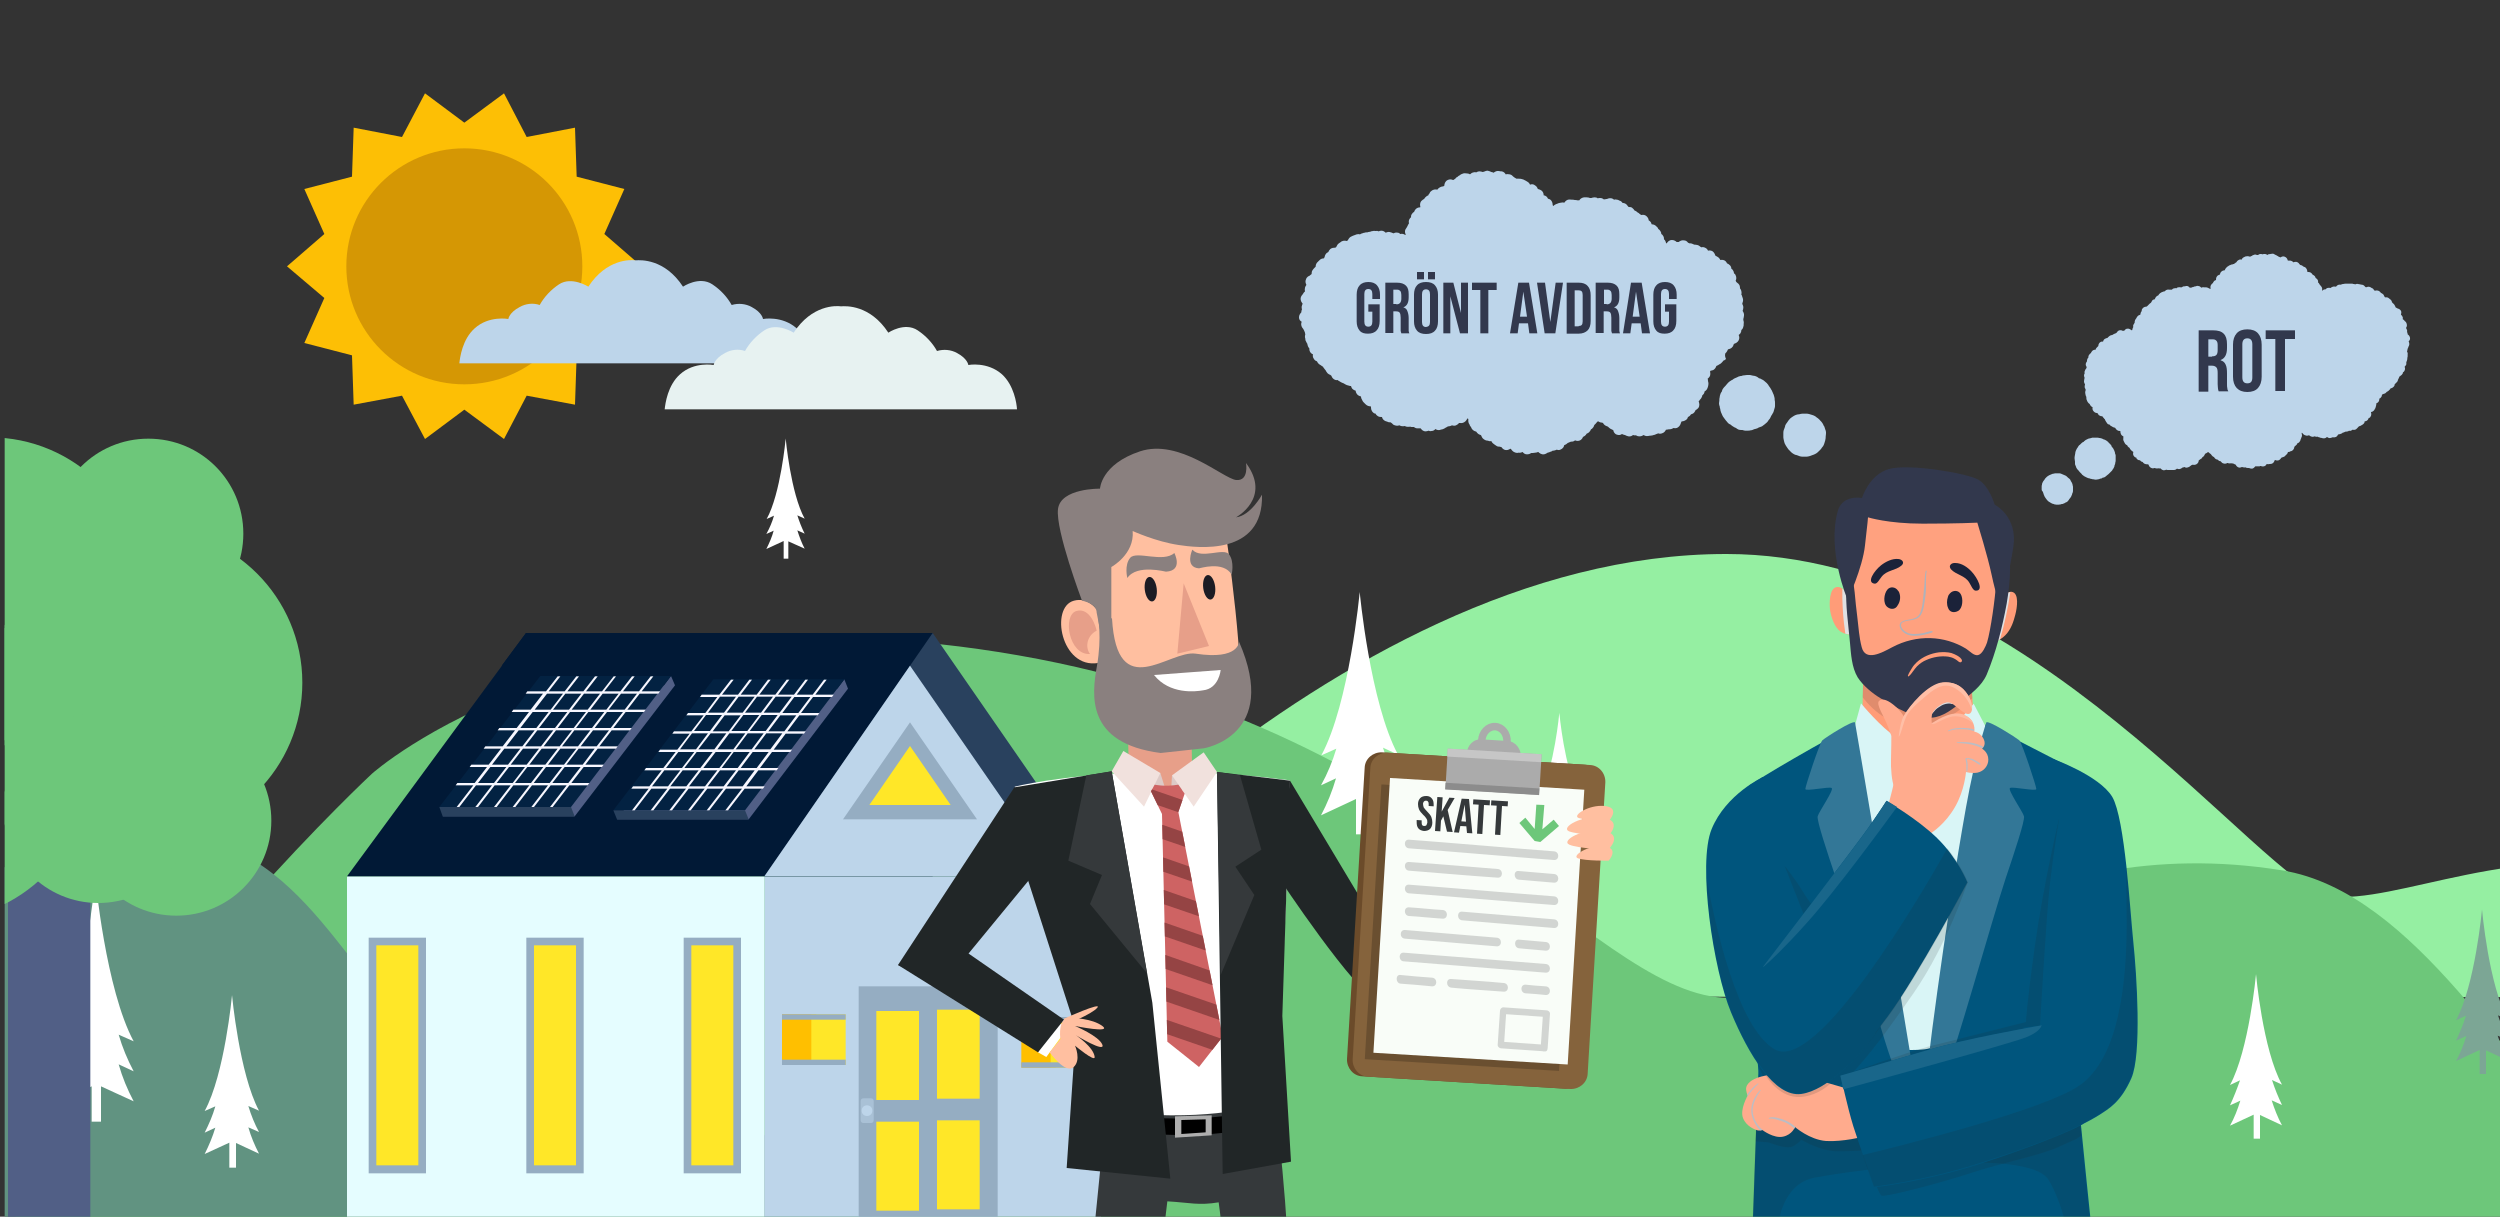 <?xml version="1.0" encoding="UTF-8"?> <svg xmlns="http://www.w3.org/2000/svg" xmlns:xlink="http://www.w3.org/1999/xlink" version="1.1" id="Layer_1" x="0px" y="0px" viewBox="-45 115.3 750 365" style="enable-background:new -45 115.3 750 365;" xml:space="preserve"><rect x="-45" y="115.3" width="750" height="365" fill="#333333" stroke="none"/> <style type="text/css"> .st0{clip-path:url(#SVGID_2_);} .st1{clip-path:url(#SVGID_4_);fill:#95EFA2;} .st2{clip-path:url(#SVGID_6_);fill:#6DC77A;} .st3{clip-path:url(#SVGID_8_);} .st4{fill:#FFFFFF;} .st5{clip-path:url(#SVGID_10_);} .st6{clip-path:url(#SVGID_12_);} .st7{clip-path:url(#SVGID_14_);fill:#7CA695;} .st8{clip-path:url(#SVGID_16_);} .st9{clip-path:url(#SVGID_18_);} .st10{fill:#528C80;} .st11{clip-path:url(#SVGID_2_);fill:none;} .st12{clip-path:url(#SVGID_2_);fill:#FDBF05;} .st13{clip-path:url(#SVGID_2_);fill:#D59704;} .st14{clip-path:url(#SVGID_20_);} .st15{fill:#619381;} .st16{clip-path:url(#SVGID_22_);} .st17{clip-path:url(#SVGID_24_);} .st18{clip-path:url(#SVGID_26_);} .st19{clip-path:url(#SVGID_28_);} .st20{clip-path:url(#SVGID_2_);fill:#BDD5EA;} .st21{fill:#E7F2F1;} .st22{clip-path:url(#SVGID_30_);} .st23{fill:#515F86;} .st24{fill:#6DC77A;} .st25{clip-path:url(#SVGID_32_);} .st26{clip-path:url(#SVGID_34_);} .st27{fill:#BDD5EA;} .st28{fill:#E5FDFF;} .st29{fill:#011936;} .st30{fill:#29415E;} .st31{fill:#95ADC2;} .st32{fill:#FFE728;} .st33{fill:#A9C1D6;} .st34{fill:#FFBF00;} .st35{fill:#032242;} .st36{fill:#F7F7FF;} .st37{opacity:0.1;enable-background:new ;} .st38{fill:#954444;} .st39{fill:#35393B;} .st40{fill:#E79F89;} .st41{fill:#FFBFA0;} .st42{fill:#8A807F;} .st43{fill:#1C1C24;} .st44{fill:#212627;} .st45{fill:#AEAEAE;} .st46{fill:#161B1B;} .st47{fill:#DDCAC7;} .st48{fill:#F1E1DD;} .st49{fill:#CE6363;} .st50{clip-path:url(#SVGID_38_);} .st51{fill:#6B4B2A;} .st52{fill:#85633C;} .st53{opacity:0.2;enable-background:new ;} .st54{fill:#F9FDF8;} .st55{fill:#ABABAB;} .st56{fill:#8C8C8C;} .st57{fill:none;stroke:#ABABAB;stroke-width:2.256;stroke-miterlimit:10;} .st58{fill:#C6C6C6;} .st59{fill:none;} .st60{enable-background:new ;} .st61{opacity:0.2;} .st62{fill:#FF9C78;} .st63{fill:#DFE0E3;} .st64{fill:#00557D;} .st65{opacity:0.14;fill:#212627;} .st66{fill:#FFA17F;} .st67{fill:#32384D;} .st68{fill:#D9F5F6;} .st69{fill:#1B2239;} .st70{fill:#AFB2BA;} .st71{fill:#337797;} .st72{fill:#FFAB8D;} .st73{fill:#BBBDC4;} .st74{fill:#DADCDF;} .st75{fill:#FFBFA7;} .st76{fill:#FFBAA1;} .st77{fill:#19668A;} </style> <g> <defs> <rect id="SVGID_1_" x="-45" y="115.3" width="751.4" height="365"></rect> </defs> <clipPath id="SVGID_2_"> <use xlink:href="#SVGID_1_" style="overflow:visible;"></use> </clipPath> <g class="st0"> <g> <defs> <rect id="SVGID_3_" x="-43.6" y="115.3" width="750" height="365"></rect> </defs> <clipPath id="SVGID_4_"> <use xlink:href="#SVGID_3_" style="overflow:visible;"></use> </clipPath> <path class="st1" d="M244.6,414.2c0,0,108.4-132.8,228.4-132.7c90.3,0.1,160.9,99.8,180.7,102.6c19.8,2.9,57.7-17.6,97.2-6.8 s108,37.2,108,37.2L244.6,414.2z"></path> </g> </g> <g class="st0"> <g> <defs> <rect id="SVGID_5_" x="-43.6" y="115.3" width="750" height="365"></rect> </defs> <clipPath id="SVGID_6_"> <use xlink:href="#SVGID_5_" style="overflow:visible;"></use> </clipPath> <path class="st2" d="M-41.1,481.5l107.6,0.3H859c-34.8-42.3-83.3-28-108.4-20.6c-3.1,0.9-6.5,1.2-9.7,0.6c-3.6-0.6-7-2.1-9.6-4.3 c-21.9-18.1-51.3-74.6-91.7-81.1c-78-12.6-123.4,35.5-163.9,38.2s-86.1-80.1-215.2-102.7S66.6,347.4,66.6,347.4 S1.7,407.7-41.1,481.5z"></path> </g> </g> <g class="st0"> <g> <defs> <rect id="SVGID_7_" x="-43.6" y="115.3" width="750" height="365"></rect> </defs> <clipPath id="SVGID_8_"> <use xlink:href="#SVGID_7_" style="overflow:visible;"></use> </clipPath> <g class="st3"> <path class="st4" d="M351.3,350.9l4.5-2.1c-1.1,3.8-2.6,7.5-4.5,11.1l10.5-4.9v10.6h2.8v-10.5l9.8,4.5 c-1.9-3.6-3.4-7.2-4.5-11.1l4.5,2.1c-1.9-3.6-3.4-7.2-4.5-11l4.5,2.1c-8.4-15.6-11.5-48.9-11.5-48.9v0.2c0,0-3.1,33.4-11.5,48.9 l4.5-2C354.8,343.6,353.3,347.3,351.3,350.9z"></path> </g> </g> </g> <g class="st0"> <g> <defs> <rect id="SVGID_9_" x="-43.6" y="115.3" width="750" height="365"></rect> </defs> <clipPath id="SVGID_10_"> <use xlink:href="#SVGID_9_" style="overflow:visible;"></use> </clipPath> <g class="st5"> <path class="st4" d="M476.1,398.7l2.2-1c-0.5,1.9-1.3,3.7-2.2,5.5l5.2-2.4v5.3h1.4v-5.2l4.9,2.2c-0.9-1.7-1.6-3.6-2.2-5.5l2.2,1 c-0.9-1.8-1.6-3.6-2.2-5.5l2.2,1c-4.2-7.6-5.7-24.1-5.7-24.1v0.1c0,0-1.5,16.5-5.7,24.1l2.2-1 C477.8,395.1,477.1,397,476.1,398.7z"></path> </g> </g> </g> <g class="st0"> <g> <defs> <rect id="SVGID_11_" x="-43.6" y="115.3" width="750" height="365"></rect> </defs> <clipPath id="SVGID_12_"> <use xlink:href="#SVGID_11_" style="overflow:visible;"></use> </clipPath> <g class="st6"> <path class="st4" d="M184.9,275.5l2.2-1c-0.5,1.9-1.3,3.7-2.2,5.5l5.2-2.4v5.3h1.4v-5.2l4.9,2.2c-0.9-1.7-1.6-3.6-2.2-5.5l2.2,1 c-0.9-1.8-1.6-3.6-2.2-5.5l2.2,1c-4.2-7.6-5.7-24.1-5.7-24.1v0.1c0,0-1.5,16.5-5.7,24.1l2.2-1 C186.7,271.8,185.9,273.7,184.9,275.5z"></path> </g> </g> </g> <g class="st0"> <g> <defs> <rect id="SVGID_13_" x="-43.6" y="115.3" width="750" height="365"></rect> </defs> <clipPath id="SVGID_14_"> <use xlink:href="#SVGID_13_" style="overflow:visible;"></use> </clipPath> <path class="st7" d="M691.8,427.5l3.1-1.4c-0.8,2.6-1.8,5.2-3.1,7.5l7.1-3.3v7.2h1.9v-7.1l6.6,3.1c-1.3-2.4-2.3-5-3.1-7.5 l3.1,1.4c-1.2-2.5-2.2-5-3-7.5l3,1.4c-5.8-10.5-7.8-33.2-7.8-33.2v0.1c0,0-2.1,22.7-7.8,33.2l3-1.4 C694,422.5,693,425,691.8,427.5z"></path> </g> </g> <g class="st0"> <g> <defs> <rect id="SVGID_15_" x="-43.6" y="115.3" width="750" height="365"></rect> </defs> <clipPath id="SVGID_16_"> <use xlink:href="#SVGID_15_" style="overflow:visible;"></use> </clipPath> <g class="st8"> <path class="st4" d="M624,446.9l3.1-1.4c-0.8,2.6-1.8,5.2-3.1,7.5l7.1-3.3v7.2h1.9v-7.1l6.6,3.1c-1.3-2.4-2.3-5-3.1-7.5l3.1,1.4 c-1.2-2.5-2.2-5-3-7.5l3,1.4c-5.8-10.5-7.8-33.2-7.8-33.2v0.1c0,0-2.1,22.7-7.8,33.2l3-1.4C626.1,442,625.1,444.5,624,446.9z"></path> </g> </g> </g> <g class="st0"> <g> <defs> <rect id="SVGID_17_" x="-43.6" y="115.3" width="750" height="365"></rect> </defs> <clipPath id="SVGID_18_"> <use xlink:href="#SVGID_17_" style="overflow:visible;"></use> </clipPath> <g class="st9"> <path class="st10" d="M804.8,481.6c0,0,1.2-5,11-8.8c9.8-3.9,12.6,1.4,17.2,2s12.7-9,19.8-4.8c4.2,2.5,6.5,7.1,6.1,11.9 L804.8,481.6z"></path> </g> </g> </g> <rect x="-43.6" y="115.3" class="st11" width="750" height="365"></rect> <polygon class="st12" points="147.5,195.2 136.3,204.7 142.3,218.2 128,221.9 127.5,236.7 113,234 106.2,247 94.3,238.2 82.5,247 75.6,234 61.1,236.7 60.6,221.9 46.3,218.2 52.3,204.7 41.1,195.2 52.3,185.5 46.3,172 60.6,168.3 61.1,153.6 75.6,156.4 82.5,143.3 94.3,152.1 106.2,143.3 113,156.4 127.5,153.6 128,168.3 142.3,172 136.3,185.5 "></polygon> <rect x="-43.6" y="115.3" class="st11" width="750" height="365"></rect> <circle class="st13" cx="94.3" cy="195.2" r="35.4"></circle> <rect x="-43.6" y="115.3" class="st11" width="750" height="365"></rect> <g class="st0"> <g> <defs> <rect id="SVGID_19_" x="-43.6" y="115.3" width="750" height="365"></rect> </defs> <clipPath id="SVGID_20_"> <use xlink:href="#SVGID_19_" style="overflow:visible;"></use> </clipPath> <g class="st14"> <path class="st15" d="M-190,489.1h412.5c-20.9-41.6-109-57.1-134.2-62.3c-25.1-5.1-36.7-54.8-76.9-60.6s-68.3,14.8-76.1,27.9 c-7.9,13.1-34.1,35.3-70.3,45.7S-190,489.1-190,489.1L-190,489.1z"></path> </g> </g> </g> <g class="st0"> <g> <defs> <rect id="SVGID_21_" x="-43.6" y="115.3" width="750" height="365"></rect> </defs> <clipPath id="SVGID_22_"> <use xlink:href="#SVGID_21_" style="overflow:visible;"></use> </clipPath> <g class="st16"> <path class="st4" d="M-28,437.1l4.5-2.1c-1.1,3.8-2.6,7.5-4.5,11.1l10.5-4.9v10.6h2.8v-10.6l9.8,4.5c-1.9-3.6-3.4-7.2-4.5-11.1 l4.5,2.1c-1.9-3.6-3.4-7.2-4.5-11l4.5,2c-8.4-15.6-11.5-48.9-11.5-48.9v0.2c0,0-3.1,33.4-11.5,48.9l4.5-2 C-24.5,429.7-26,433.4-28,437.1z"></path> </g> </g> </g> <g class="st0"> <g> <defs> <rect id="SVGID_23_" x="-43.6" y="115.3" width="750" height="365"></rect> </defs> <clipPath id="SVGID_24_"> <use xlink:href="#SVGID_23_" style="overflow:visible;"></use> </clipPath> <g class="st17"> <path class="st4" d="M16.4,455.1l3.2-1.5c-0.8,2.7-1.9,5.3-3.2,7.9l7.4-3.4v7.5h2v-7.4l6.9,3.2c-1.3-2.5-2.4-5.1-3.2-7.9 l3.2,1.4c-1.3-2.4-2.4-5.1-3.2-7.8l3.2,1.4c-5.9-11-8.1-34.7-8.1-34.7v0.1c0,0-2.2,23.7-8.2,34.7l3.2-1.4 C18.8,450,17.7,452.5,16.4,455.1z"></path> </g> </g> </g> <g class="st0"> <g> <defs> <rect id="SVGID_25_" x="-43.6" y="115.3" width="750" height="365"></rect> </defs> <clipPath id="SVGID_26_"> <use xlink:href="#SVGID_25_" style="overflow:visible;"></use> </clipPath> <g class="st18"> <path class="st4" d="M73,429.2l3.2-1.5c-0.8,2.7-1.9,5.3-3.2,7.9l7.4-3.4v7.5h2v-7.4l6.9,3.2c-1.3-2.5-2.4-5.1-3.2-7.9l3.2,1.5 c-1.3-2.4-2.4-5.1-3.2-7.8l3.2,1.4c-6-11-8.2-34.7-8.2-34.7v0.1c0,0-2.1,23.7-8.1,34.7l3.2-1.5C75.4,424,74.4,426.7,73,429.2z"></path> </g> </g> </g> <g class="st0"> <g> <defs> <rect id="SVGID_27_" x="-43.6" y="115.3" width="750" height="365"></rect> </defs> <clipPath id="SVGID_28_"> <use xlink:href="#SVGID_27_" style="overflow:visible;"></use> </clipPath> <g class="st19"> <path class="st4" d="M165.6,457.7l2.2-1c-0.5,1.9-1.3,3.7-2.2,5.5l5.2-2.4v5.4h1.4V460l4.9,2.2c-0.9-1.7-1.6-3.6-2.2-5.5l2.2,1 c-0.9-1.8-1.6-3.6-2.2-5.5l2.2,1c-4.2-7.6-5.7-24.1-5.7-24.1v0.1c0,0-1.5,16.5-5.7,24.1l2.2-1 C167.3,454.1,166.6,455.9,165.6,457.7z"></path> </g> </g> </g> <rect x="-43.6" y="115.3" class="st11" width="750" height="365"></rect> <path class="st20" d="M198.6,224.3c-0.1-1.8-0.9-7.2-4.6-10.5c-4.4-3.9-10.1-2.8-10.1-2.8s-0.2-1.9-3.4-3.6c-1.8-1-4-1.2-6-0.6 c-1.4-2.5-3.4-4.6-5.8-6.2c-3.9-2.6-8.8,0.7-8.8,0.7c-5.5-8.4-12.7-8-14.2-7.9c-1.5-0.2-8.7-0.5-14.2,7.9c0,0-5-3.2-8.8-0.7 c-2.4,1.6-4.4,3.7-5.8,6.2c-2-0.7-4.2-0.4-6,0.6c-3.2,1.7-3.4,3.6-3.4,3.6s-5.8-1.1-10.1,2.8c-3.7,3.3-4.4,8.7-4.6,10.5H198.6z"></path> <rect x="-43.6" y="115.3" class="st11" width="750" height="365"></rect> <g class="st0"> <path class="st21" d="M260.1,238.1c-0.1-1.8-0.9-7.2-4.5-10.5c-4.4-3.9-10.1-2.8-10.1-2.8s-0.2-1.9-3.4-3.6c-1.8-1-4-1.2-6-0.6 c-1.4-2.5-3.4-4.6-5.8-6.2c-3.9-2.6-8.8,0.7-8.8,0.7c-5.5-8.4-12.7-8-14.2-7.9c-1.5-0.2-8.7-0.5-14.2,7.9c0,0-5-3.2-8.8-0.7 c-2.4,1.6-4.4,3.7-5.8,6.2c-2-0.7-4.2-0.4-6,0.6c-3.2,1.7-3.4,3.6-3.4,3.6s-5.8-1.1-10.1,2.8c-3.7,3.3-4.4,8.7-4.6,10.5H260.1z"></path> </g> <g class="st0"> <g> <defs> <rect id="SVGID_29_" x="-43.6" y="115.3" width="750" height="365"></rect> </defs> <clipPath id="SVGID_30_"> <use xlink:href="#SVGID_29_" style="overflow:visible;"></use> </clipPath> <g class="st22"> <g> <rect id="XMLID_30_" x="-42.6" y="366.4" class="st23" width="24.7" height="117.3"></rect> <path id="XMLID_29_" class="st24" d="M-94.4,292.8c0,25.6,20.8,46.3,46.3,46.3c25.6,0,46.3-20.8,46.3-46.3 c0-25.6-20.8-46.3-46.3-46.3C-73.6,246.4-94.4,267.2-94.4,292.8"></path> <path id="XMLID_28_" class="st24" d="M-46.9,320.1c0,25.6,20.8,46.3,46.3,46.3c25.6,0,46.3-20.8,46.3-46.3 c0-25.6-20.8-46.3-46.3-46.3C-26.1,273.7-46.9,294.5-46.9,320.1"></path> <path id="XMLID_27_" class="st24" d="M-110.6,345.1c0,25.6,20.8,46.3,46.3,46.3c25.6,0,46.3-20.8,46.3-46.3 c0-25.6-20.8-46.3-46.3-46.3C-89.8,298.7-110.6,319.5-110.6,345.1"></path> <path id="XMLID_26_" class="st24" d="M-20.6,361.5c0,15.7,12.7,28.5,28.5,28.5c15.7,0,28.5-12.7,28.5-28.5S23.7,333,7.9,333 S-20.6,345.8-20.6,361.5"></path> <path id="XMLID_25_" class="st24" d="M-44,357.7c0,15.7,12.7,28.5,28.5,28.5c15.7,0,28.5-12.7,28.5-28.5 c0-15.7-12.7-28.5-28.5-28.5C-31.2,329.3-44,342-44,357.7"></path> <path id="XMLID_24_" class="st24" d="M-29,275.4c0,15.7,12.7,28.5,28.5,28.5c15.7,0,28.5-12.7,28.5-28.5s-12.7-28.5-28.5-28.5 S-29,259.7-29,275.4"></path> </g> </g> </g> </g> <g class="st0"> <g> <defs> <rect id="SVGID_31_" x="-43.6" y="115.3" width="750" height="365"></rect> </defs> <clipPath id="SVGID_32_"> <use xlink:href="#SVGID_31_" style="overflow:visible;"></use> </clipPath> <g class="st25"> <path class="st4" d="M242.1,452l3.2,1.4c-6-11-8.2-34.7-8.2-34.7v-0.1c0,0-2.2,23.7-8.1,34.7l3.2-1.4c-0.8,2.7-1.9,5.4-3.2,7.8 l3.2-1.4c-0.8,2.8-1.9,5.4-3.2,7.9l6.9-3.2v7.4h2v-7.5l7.4,3.4c-1.3-2.6-2.4-5.2-3.2-7.9l3.2,1.5 C244,457.4,242.9,454.8,242.1,452z"></path> </g> </g> </g> <g class="st0"> <g> <defs> <rect id="SVGID_33_" x="-43.6" y="115.3" width="750" height="365"></rect> </defs> <clipPath id="SVGID_34_"> <use xlink:href="#SVGID_33_" style="overflow:visible;"></use> </clipPath> <g class="st26"> <path class="st4" d="M426.3,352.3l2.2,1c-4.2-7.6-5.7-24.1-5.7-24.1v-0.1c0,0-1.5,16.5-5.7,24.1l2.2-1c-0.6,1.9-1.3,3.7-2.2,5.5 l2.2-1c-0.6,1.9-1.3,3.8-2.2,5.5l4.9-2.2v5.2h1.4v-5.3l5.2,2.4c-0.9-1.8-1.7-3.6-2.2-5.5l2.2,1 C427.6,356,426.9,354.2,426.3,352.3z"></path> </g> </g> </g> <g class="st0"> <g> <defs> <rect id="SVGID_35_" x="-43.6" y="115.3" width="750" height="365"></rect> </defs> <clipPath id="SVGID_36_"> <use xlink:href="#SVGID_35_" style="overflow:visible;"></use> </clipPath> </g> </g> <rect x="-43.6" y="115.3" class="st11" width="750" height="365"></rect> <g class="st0"> <rect x="184.3" y="378.2" class="st27" width="101" height="107.7"></rect> <rect x="59.1" y="378.2" class="st28" width="125.2" height="107.7"></rect> <polygon class="st29" points="112.8,305.2 234.8,305.2 234.8,378.2 59.1,378.2 "></polygon> <polygon class="st29" points="234.8,315 234.8,305.2 112.8,305.2 105.5,315 "></polygon> <polygon class="st30" points="184.3,378.2 285.3,378.2 234.8,305.2 "></polygon> <polygon class="st27" points="228,315 184.3,378.2 271.7,378.2 "></polygon> <polygon class="st31" points="228,332 207.9,361.1 248.1,361.1 "></polygon> <polygon class="st32" points="228,339.1 215.8,356.8 240.2,356.8 "></polygon> <rect x="160.1" y="396.6" class="st31" width="17.2" height="70.7"></rect> <rect x="162.4" y="398.9" class="st32" width="12.6" height="66"></rect> <rect x="65.6" y="396.6" class="st31" width="17.2" height="70.7"></rect> <rect x="67.9" y="398.9" class="st32" width="12.6" height="66"></rect> <rect x="112.9" y="396.6" class="st31" width="17.2" height="70.7"></rect> <rect x="115.2" y="398.9" class="st32" width="12.6" height="66"></rect> <rect x="212.6" y="411.2" class="st31" width="41.7" height="74.7"></rect> <rect x="236.1" y="418.2" class="st32" width="12.8" height="26.7"></rect> <rect x="217.9" y="418.6" class="st32" width="12.8" height="26.7"></rect> <rect x="236.1" y="451.4" class="st32" width="12.8" height="26.7"></rect> <rect x="217.9" y="451.8" class="st32" width="12.8" height="26.7"></rect> <path class="st33" d="M217.1,445.6v5.8c0,0.4-0.3,0.8-0.8,0.8H214c-0.4,0-0.8-0.3-0.8-0.8v-5.8c0-0.4,0.3-0.8,0.8-0.8h2.3 C216.8,444.8,217.1,445.1,217.1,445.6z"></path> <circle class="st27" cx="215.1" cy="448.5" r="1.6"></circle> <rect x="261.4" y="420.4" class="st34" width="10.3" height="15.2"></rect> <rect x="270.2" y="420.4" class="st32" width="10.3" height="15.2"></rect> <rect x="261.4" y="420.4" class="st31" width="19.1" height="1.6"></rect> <rect x="261.4" y="434" class="st31" width="19.1" height="1.6"></rect> <rect x="189.6" y="419.6" class="st34" width="10.3" height="15.2"></rect> <rect x="198.4" y="419.6" class="st32" width="10.3" height="15.2"></rect> <rect x="189.6" y="419.6" class="st31" width="19.1" height="1.6"></rect> <rect x="189.6" y="433.2" class="st31" width="19.1" height="1.6"></rect> <g> <g id="Panel_1_"> <polygon class="st23" points="209.4,321.9 179.6,361.1 140.1,361.1 170.1,321.9 206.2,321.9 208.3,319.1 "></polygon> <polygon class="st35" points="208.3,319.1 169,319.1 139,358.4 178.5,358.4 "></polygon> <polygon class="st30" points="178.5,358.4 179.6,361.1 140.1,361.1 139,358.4 "></polygon> <path class="st36" d="M204.6,324.4l0.5-0.7h-5.5l3.4-4.5h-0.8l-3.4,4.5H194l3.4-4.5h-0.8l-3.4,4.5h-4.8l3.4-4.5H191l-3.4,4.5 h-4.8l3.4-4.5h-0.8l-3.4,4.5h-4.8l3.4-4.5h-0.8l-3.4,4.5h-4.8l3.5-4.5h-0.8l-3.5,4.5h-5.3l-0.5,0.7h5.2l-3.6,4.8h-5.2l-0.5,0.7 h5.2l-3.7,4.8h-5.2l-0.5,0.7h5.2l-3.7,4.8H153l-0.5,0.7h5.2l-3.7,4.8h-5.2l-0.5,0.7h5.2l-3.7,4.8h-4.9l-0.5,0.7h5.2l-5,6.5h0.8 l5-6.5h4.8l-5,6.5h0.8l5-6.5h4.8l-5,6.5h0.8l5-6.5h4.8l-5,6.5h0.8l5-6.5h4.8l-5,6.5h0.8l5-6.5h4.8l-5,6.5h0.8l5-6.5h5.5l0.5-0.7 h-5.5l3.6-4.8h5.5l0.5-0.7H183l3.6-4.8h5.5l0.5-0.7h-5.5l3.6-4.8h5.5l0.5-0.7h-5.5l3.6-4.8h5.5l0.5-0.7h-5.5l3.6-4.8H204.6z M187.7,324.3h4.8l-3.6,4.8h-4.8L187.7,324.3z M174.4,334.6l3.6-4.8h4.8l-3.6,4.8H174.4z M178.6,335.3l-3.6,4.8h-4.8l3.6-4.8 H178.6z M173.6,334.7h-4.8l3.6-4.8h4.8L173.6,334.7z M172.9,335.3l-3.6,4.8h-4.8l3.7-4.8H172.9z M168.8,340.9l-3.7,4.8h-4.8 l3.7-4.8H168.8z M169.7,340.9h4.8l-3.7,4.8H166L169.7,340.9z M175.1,340.9h4.8l-3.6,4.8h-4.8L175.1,340.9z M175.7,340.1l3.6-4.8 h4.8l-3.6,4.8H175.7z M179.9,334.6l3.6-4.8h4.8l-3.6,4.8H179.9z M182.1,324.3h4.8l-3.6,4.8h-4.8L182.1,324.3z M176.6,324.3h4.8 l-3.6,4.8H173L176.6,324.3z M171,324.3h4.8l-3.6,4.8h-4.8L171,324.3z M166.8,329.8h4.8l-3.6,4.8h-4.8L166.8,329.8z M162.6,335.3 h4.8l-3.6,4.8H159L162.6,335.3z M158.5,340.9h4.8l-3.7,4.8h-4.8L158.5,340.9z M155.4,351.2h-4.8l3.7-4.8h4.8L155.4,351.2z M160.9,351.2h-4.8l3.7-4.8h4.8L160.9,351.2z M166.5,351.2h-4.8l3.7-4.8h4.8L166.5,351.2z M172.1,351.2h-4.8l3.7-4.8h4.8 L172.1,351.2z M177.8,351.2H173l3.6-4.8h4.8L177.8,351.2z M182,345.7h-4.8l3.6-4.8h4.8L182,345.7z M186.1,340.1h-4.8l3.6-4.8 h4.8L186.1,340.1z M190.3,334.7h-4.8l3.6-4.8h4.8L190.3,334.7z M194.5,329.2h-4.8l3.6-4.8h4.8L194.5,329.2z"></path> </g> <g id="Panel-2_1_"> <polygon class="st23" points="157.5,320.9 127.4,360.2 87.8,360.2 118.2,320.9 154.2,320.9 156.3,318.1 "></polygon> <polygon class="st35" points="156.3,318.1 117.1,318.1 86.8,357.4 126.3,357.4 "></polygon> <polygon class="st30" points="126.3,357.4 127.4,360.2 87.8,360.2 86.8,357.4 "></polygon> <path class="st36" d="M152.5,323.4l0.5-0.7h-5.5l3.5-4.5h-0.8l-3.5,4.5h-4.8l3.5-4.5h-0.8l-3.5,4.5h-4.8l3.5-4.5h-0.7l-3.5,4.5 h-4.8l3.5-4.5h-0.8l-3.5,4.5h-4.8l3.5-4.5h-0.8l-3.5,4.5h-4.8l3.5-4.5h-0.8l-3.5,4.5h-5.6l-0.5,0.7h5.2l-3.7,4.8H109l-0.5,0.7 h5.2l-3.7,4.8h-5.2l-0.5,0.7h5.2l-3.7,4.8h-5.2l-0.5,0.7h5.2l-3.7,4.8h-5.2l-0.5,0.7h5.2l-3.7,4.8h-5.2l-0.5,0.7H97l-5,6.5h0.8 l5-6.5h4.8l-5,6.5h0.8l5-6.5h4.8l-5,6.5h0.8l5-6.5h4.8l-5,6.5h0.8l5-6.5h4.8l-5,6.5h0.8l5-6.5h4.8l-5,6.5h0.8l5-6.5h5.5l0.5-0.7 h-5.4l3.7-4.8h5.5l0.5-0.7h-5.5l3.7-4.8h5.5l0.5-0.7h-5.5l3.7-4.8h5.5l0.5-0.7H139l3.7-4.8h5.5l0.5-0.7h-5.5l3.7-4.8H152.5z M135.8,323.4h4.8l-3.7,4.8h-4.8L135.8,323.4z M122.3,333.7l3.7-4.8h4.8l-3.7,4.8H122.3z M126.6,334.4l-3.7,4.8h-4.8l3.7-4.8 H126.6z M121.5,333.7h-4.8l3.7-4.8h4.8L121.5,333.7z M121,334.4l-3.7,4.8h-4.8l3.7-4.8H121z M116.7,339.9l-3.7,4.8h-4.8l3.7-4.8 H116.7z M117.5,339.9h4.8l-3.7,4.8h-4.8L117.5,339.9z M123.1,339.9h4.8l-3.7,4.8h-4.8L123.1,339.9z M123.6,339.2l3.7-4.8h4.8 l-3.7,4.8H123.6z M127.8,333.7l3.7-4.8h4.8l-3.7,4.8H127.8z M130.2,323.4h4.8l-3.7,4.8h-4.8L130.2,323.4z M124.6,323.4h4.8 l-3.7,4.8h-4.8L124.6,323.4z M119.1,323.4h4.8l-3.7,4.8h-4.8L119.1,323.4z M114.8,328.9h4.8l-3.7,4.8h-4.8L114.8,328.9z M110.6,334.4h4.8l-3.7,4.8h-4.8L110.6,334.4z M106.3,339.9h4.8l-3.7,4.8h-4.8L106.3,339.9z M103.2,350.2h-4.8l3.7-4.8h4.8 L103.2,350.2z M108.8,350.2H104l3.7-4.8h4.8L108.8,350.2z M114.3,350.2h-4.8l3.7-4.8h4.8L114.3,350.2z M119.9,350.2h-4.8 l3.7-4.8h4.8L119.9,350.2z M125.5,350.2h-4.8l3.7-4.8h4.8L125.5,350.2z M129.8,344.7h-4.9l3.7-4.8h4.8L129.8,344.7z M134,339.2 h-4.8l3.7-4.8h4.8L134,339.2z M138.2,333.7h-4.8l3.7-4.8h4.8L138.2,333.7z M142.4,328.2h-4.8l3.7-4.8h4.8L142.4,328.2z"></path> </g> </g> </g> <g class="st0"> <g> <g> <polygon class="st4" points="266.4,431 268.9,432.4 275.5,423.4 271.6,421.6 "></polygon> <ellipse class="st37" cx="305.1" cy="631.8" rx="95.2" ry="8.6"></ellipse> <polygon class="st38" points="333,602.7 329.8,616.6 321.7,616.7 323.9,601 "></polygon> <polygon class="st38" points="283.9,610.4 280.4,624.9 272.3,624.9 275,608.6 "></polygon> <path class="st39" d="M270.4,613l17.4-174.2l0.9,0.1c7-14.4,33.8-1.2,44.3,4.5l3.9-0.6c0.6,3.2,13.1,85.7-1.9,168.1 c0,0-8.6,2.7-15.8-2.5c6-36.1,5.5-103.2,1.4-132.4c-6,1-8.6,0.1-15.4-0.3c0,0-14.7,123.9-17.6,138.9 C278.4,618.4,270.4,613,270.4,613z"></path> <polygon class="st40" points="312.4,333 312.9,361.4 293.8,354.4 293.2,325.1 "></polygon> <path class="st41" d="M277.2,295.5c3.8-1,6.5,1.7,8,4.3c0.6-9.6,1.1-18.3,1.1-18.3s3.5-10.3,20.7-8.7 c15.6,1.4,15.6,1.4,15.6,1.4s6.9,47.1,3.5,52.4c-2.8,4.4-10.4,10.6-18.7,9.8c-8.3-0.7-23.3-5.2-23.3-13.5c0-1.9,0.1-5,0.3-8.7 C273.3,316,269.9,297.4,277.2,295.5z"></path> <path class="st40" d="M277.9,298.6c4.1-1.2,5.9,4.8,6.1,5.9c-2.8,1.4-3.6,4.8-2,7C275.6,311.9,273.7,299.9,277.9,298.6z"></path> <path class="st42" d="M284,299.1l1.1,5.6h3.3v-19.3c0,0,7-3.8,6.4-10.8c0,0,7,3.2,13.8,4.2c5.3,0.8,25.5,3.5,25-15.1 c0,0-3.4,6.3-7.8,6.8c0,0,10.8-5.8,3-16.3c0,0,1,5.5-3,5.1c-4.1-0.6-17-12.5-28.8-8.6c-11.7,3.9-12,11.2-12,11.2 s-11.8-0.2-12.6,6.1c-0.8,6.3,7.2,27.5,7.2,27.5S284,296.3,284,299.1z"></path> <ellipse transform="matrix(-0.122 -0.993 0.993 -0.122 46.609 625.917)" class="st43" cx="300.3" cy="292.3" rx="3.7" ry="1.8"></ellipse> <ellipse transform="matrix(-0.122 -0.993 0.993 -0.122 66.867 642.652)" class="st43" cx="317.8" cy="291.7" rx="3.7" ry="1.8"></ellipse> <polygon class="st40" points="310.1,290.3 317.7,309.1 308.2,311.4 "></polygon> <path class="st4" d="M342,356.9c0,0-2.3,61-4.6,88.6c0,0-10.1,4.5-31.1,4.4c-14.8-0.1-19.2-3.2-19.2-3.2l-27.7-95.4 c0,0,13.5-3.4,36-4.2l10.8,9.5c0,0,2.6-7.8,8.1-9.5c8.5,0.2,17.8,1,27.7,2.3V356.9z"></path> <g> <polygon class="st44" points="237.8,410.8 271.6,369.7 259.3,351.5 224.4,404.8 "></polygon> </g> <g> <path class="st44" d="M342,349.5l23.9,39.9l2.9-5.3c3.8,3.9,7.4,8,11.4,12c-4.1,11.4-8.5,20.9-11.5,19.8 c-7-2.4-30.2-37.5-30.2-37.5L342,349.5z"></path> </g> <g> <path d="M330.3,448.8c4.3-0.9,6.8-1.9,6.9-1.9c1.2-0.5,1.7,0.7,1.8,1.8c0.2,1.6,0.5,2.3-0.7,2.6c-0.2,0.1-2.7,1.1-6.9,2.1 C330.9,452,330.6,450.4,330.3,448.8z"></path> <path d="M299.7,450.6c4.7,0.3,9.9,0.3,15.6,0.1c4.4-0.2,8.2-0.7,11.5-1.2c-0.1,1.7,0.2,3.3,0.6,4.8c-3.3,0.7-7.3,1.1-11.8,1.4 c-1.8,0.1-3.6,0.1-5.4,0.1c-3.9,0-7.6-0.1-10.9-0.5C299.5,453.9,299.7,452.3,299.7,450.6z"></path> <path d="M285.7,450.5c0.2-1.2,0.3-2.3,1.6-1.9c2.8,0.8,5.9,1.5,9.2,1.8c-0.1,1.6-0.3,3.2-0.6,4.7c-3.5-0.5-6.7-1.1-9.7-2.1 C285.5,452.6,285.5,451.7,285.7,450.5z"></path> </g> <path class="st45" d="M307.5,450.2v6.4l11-0.7v-6L307.5,450.2z M309.4,451.3l7.3-0.2v3.9l-7.3,0.5V451.3z"></path> <g> <path class="st46" d="M333.4,612.3c0,0,4.6,5.9,11.7,8c7.1,2,16.6,6.2,16.1,10.4c0,0-13.6,3.5-30.8-2v1.8l-11.3-0.5v-14.5 l9.4,0.7l-0.7-1.5L333.4,612.3z"></path> <path d="M340.2,629.5c12.9,3.3,20,0.3,20.9,0c0.1,0.3,0.1,0.7,0.1,1.1c0,0-13.6,3.5-30.8-2v1.8l-11.3-0.5v-2.9 C323.3,627.3,330.1,627,340.2,629.5z"></path> <g> <path d="M331.8,620.9c-0.1,0-0.2,0-0.2-0.1c-0.2-0.1-0.2-0.5-0.1-0.7c2.5-3.6,5.3-4.6,5.4-4.6c0.2-0.1,0.6,0,0.6,0.3 c0.1,0.2,0,0.6-0.3,0.7c0,0-2.6,1-4.8,4.3C332.2,620.8,331.9,620.9,331.8,620.9z"></path> </g> <g> <path d="M334.4,621.9c-0.1,0-0.2,0-0.2-0.1c-0.2-0.1-0.2-0.5-0.1-0.7c2.5-3.6,5.3-4.6,5.4-4.6c0.2-0.1,0.6,0,0.6,0.3 c0.1,0.2,0,0.6-0.3,0.6c0,0-2.6,1-4.8,4.3C334.8,621.9,334.5,621.9,334.4,621.9z"></path> </g> <g> <path d="M337,623c-0.1,0-0.2,0-0.2-0.1c-0.2-0.1-0.2-0.5-0.1-0.7c2.5-3.6,5.3-4.6,5.4-4.6c0.2-0.1,0.6,0,0.6,0.3 c0.1,0.2,0,0.6-0.3,0.7c0,0-2.6,1-4.8,4.3C337.2,623,337.1,623,337,623z"></path> </g> </g> <g> <path class="st46" d="M269.8,615.2c0,0-4.6,5.9-11.7,8c-7.1,2-16.6,6.2-16.1,10.4c0,0,13.6,3.5,30.8-2v1.8l11.3-0.5v-14.5 l-9.4,0.7l0.7-1.5L269.8,615.2z"></path> <path d="M262.9,632.5c-12.9,3.3-20,0.3-20.9,0c-0.1,0.3-0.1,0.7-0.1,1.1c0,0,13.6,3.5,30.8-2v1.8l11.3-0.5V630 C280,630.1,273.1,629.9,262.9,632.5z"></path> <g> <path d="M271.4,623.7c-0.1,0-0.3-0.1-0.5-0.2c-2.3-3.3-4.8-4.3-4.8-4.3c-0.2-0.1-0.3-0.3-0.3-0.7c0.1-0.2,0.3-0.3,0.6-0.3 c0.1,0,2.9,1,5.4,4.6c0.1,0.2,0.1,0.6-0.1,0.7C271.5,623.7,271.4,623.7,271.4,623.7z"></path> </g> <g> <path d="M268.8,624.8c-0.1,0-0.3-0.1-0.5-0.2c-2.3-3.3-4.8-4.3-4.8-4.3c-0.2-0.1-0.3-0.3-0.3-0.7c0.1-0.2,0.3-0.3,0.6-0.3 c0.1,0,2.9,1,5.4,4.6c0.1,0.2,0.1,0.6-0.1,0.7C268.9,624.8,268.9,624.8,268.8,624.8z"></path> </g> <g> <path d="M266.2,625.9c-0.1,0-0.3-0.1-0.5-0.2c-2.3-3.3-4.8-4.3-4.8-4.3c-0.2-0.1-0.3-0.3-0.3-0.7c0.1-0.2,0.3-0.3,0.6-0.3 c0.1,0,2.9,1,5.4,4.6c0.1,0.2,0.1,0.6-0.1,0.7C266.4,625.8,266.3,625.9,266.2,625.9z"></path> </g> </g> <polygon class="st47" points="306.1,356.8 303.1,347.2 297.2,350.3 "></polygon> <polygon class="st47" points="306.6,347.9 306.1,356.8 310.9,350.4 "></polygon> <polygon class="st48" points="320.1,346.9 313.1,357.3 306.6,347.9 316.1,341 "></polygon> <polygon class="st48" points="288.5,346.7 298.2,357.3 303.1,347.2 292,340.6 "></polygon> <path class="st49" d="M301.4,350.7c0,0,3,0.7,7.1,0l1.9,2.7l-1.9,5.5l13.3,67.4l-7.1,9.1l-9.5-7.6l-1.6-68.3l-3.3-6.8 L301.4,350.7z"></path> <g> <g> <defs> <path id="SVGID_37_" d="M301.4,350.7c0,0,3,0.7,7.1,0l1.9,2.7l-1.9,5.5l13.3,67.4l-7.1,9.1l-9.5-7.6l-1.6-68.3l-3.3-6.8 L301.4,350.7z"></path> </defs> <clipPath id="SVGID_38_"> <use xlink:href="#SVGID_37_" style="overflow:visible;"></use> </clipPath> <g class="st50"> <g> <polygon class="st38" points="325.2,364.7 326.6,361.1 292.4,349.3 290.8,352.9 "></polygon> </g> <g> <polygon class="st38" points="325.2,374.4 326.6,370.7 292.4,358.8 290.8,362.6 "></polygon> </g> <g> <polygon class="st38" points="325.2,384.1 326.6,380.4 292.4,368.5 290.8,372.3 "></polygon> </g> <g> <polygon class="st38" points="325.2,393.8 326.6,390.1 292.4,378.2 290.8,382 "></polygon> </g> <g> <polygon class="st38" points="325.2,403.4 326.6,399.8 292.4,387.9 290.8,391.5 "></polygon> </g> <g> <polygon class="st38" points="325.2,413.1 326.6,409.5 292.4,397.5 290.8,401.2 "></polygon> </g> <g> <polygon class="st38" points="325.2,422.8 326.6,419 292.4,407.2 290.8,410.9 "></polygon> </g> <g> <polygon class="st38" points="325.2,432.5 326.6,428.7 292.4,416.9 290.8,420.6 "></polygon> </g> </g> </g> </g> <polygon class="st44" points="262.9,377.8 277.8,424.2 275,465.7 306.1,468.9 300.7,416.1 288.5,346.7 259.3,351.5 "></polygon> <polygon class="st39" points="288.5,346.7 280.9,347.9 275.5,373.5 285.6,377.8 282,386.5 299.1,407.3 "></polygon> <polygon class="st44" points="224.4,404.8 266.4,431 274.2,421.2 243.6,400 "></polygon> <path class="st41" d="M269.9,431c0,0,4.6,6.5,7.1,4.5c2.5-2.1,0.5-6.5,0.5-6.5s6.1,5.1,5.9,3.4c-0.3-3-5.6-6.5-5.6-6.5 s8.9,5.4,7.9,2.8c-1-2.6-8.2-5.6-8.2-5.6s11.3,2.3,8.2,0s-8.9-2.4-8.9-2.4s-4.5-1.6-3.7,6.4L269.9,431z"></path> <path class="st41" d="M274.2,420.9c0,0,11.6-5.2,10-3.3c-1.6,2-10,5.3-10,5.3V420.9z"></path> <polygon class="st44" points="320.1,346.9 321.8,467.5 342.3,463.8 339.7,420.1 342,349.5 "></polygon> <path class="st42" d="M284.4,300.7c0,0,1.2,5.5-0.3,14.3c-1.6,8.8-3.4,23.3,19.1,26.2l12.9-1.4c0,0,23-3.7,10.6-32 c0,0,0.1,5.6-13,3.6c-7.9-1.2-23.6,15.3-25.1-10.6"></path> <path class="st4" d="M321.2,316.3l-20,1.5c4.7,5.9,12.5,5,14.7,4.6C320.7,321.9,321.2,316.3,321.2,316.3z"></path> <path class="st42" d="M293.2,288.7c0,0-1-3.9,0.9-6.1c1.9-2.1,9.9,1.6,13.2-1.4c0,0,2.8,5.3-2.5,5.6 C304.9,286.9,296.1,284.4,293.2,288.7z"></path> <path class="st42" d="M324.5,287.7c0,0,0.9-3.9-0.8-6.1c-1.6-2.1-8.3,1.6-11-1.4c0,0-2.4,5.3,2,5.6 C314.7,285.9,322,283.4,324.5,287.7z"></path> <polygon class="st39" points="320.1,346.9 321.2,407.8 331.3,383.8 325.6,375.3 333.4,370.2 327,347.9 "></polygon> </g> <g> <g> <path class="st51" d="M429.6,437.3c-0.1,2.7-2.5,4.7-5.2,4.6l-60.7-3.7c-2.7-0.1-4.7-2.5-4.6-5.2l5.3-87.4 c0.1-2.7,2.5-4.7,5.2-4.6l60.7,3.7c2.7,0.1,4.7,2.5,4.6,5.2L429.6,437.3z"></path> <path class="st52" d="M431.3,437.4c-0.1,2.7-2.5,4.7-5.2,4.6l-60.7-3.7c-2.7-0.1-4.7-2.5-4.6-5.2l5.3-87.4 c0.1-2.7,2.5-4.7,5.2-4.6l60.7,3.7c2.7,0.1,4.7,2.5,4.6,5.2L431.3,437.4z"></path> <rect x="366.8" y="352.2" transform="matrix(-0.998 -6.035686e-002 6.035686e-002 -0.998 767.525 810.217)" class="st53" width="58.4" height="82.6"></rect> <rect x="369.4" y="350.3" transform="matrix(-0.998 -6.035696e-002 6.035696e-002 -0.998 772.824 806.544)" class="st54" width="58.4" height="82.6"></rect> </g> <g> <rect x="388.9" y="340.7" transform="matrix(-0.998 -6.035703e-002 6.035703e-002 -0.998 784.316 717.267)" class="st55" width="28.2" height="12.2"></rect> <rect x="388.6" y="350.8" transform="matrix(-0.998 -6.035703e-002 6.035703e-002 -0.998 783.339 727.381)" class="st56" width="28.2" height="2"></rect> <path class="st55" d="M411.3,342.6c-0.1,2.6-2.1,4.6-4.5,4.4l-7.9-0.5c-2.3-0.1-4.1-2.4-3.9-5l0,0c0.1-2.6,2.1-4.6,4.5-4.4 l7.9,0.5C409.7,337.8,411.4,340,411.3,342.6L411.3,342.6z"></path> <ellipse transform="matrix(-6.035502e-002 0.998 -0.998 -6.035502e-002 764.78 -44.434)" class="st57" cx="403.3" cy="337.8" rx="4.4" ry="3.8"></ellipse> <rect x="389.1" y="340.7" transform="matrix(-0.998 -6.035686e-002 6.035686e-002 -0.998 785.063 707.472)" class="st58" width="28.2" height="2.4"></rect> </g> <g> <path class="st41" d="M437.8,361.4c0,0,3.4-3.8-1.4-4.3c-4.7-0.5-9.9,2.9-7.8,3.6C430.8,361.5,437.8,361.4,437.8,361.4z"></path> <path class="st41" d="M437.6,373.5c0,0,3.4-3.8-1.4-4.3c-4.7-0.5-9.9,2.9-7.8,3.6C430.6,373.6,437.6,373.5,437.6,373.5z"></path> <path class="st41" d="M437.4,366.2c0,0,4.7-4.6-1.4-5.6c-6.1-1-13,2.9-10.3,4.1C428.3,365.7,437.4,366.2,437.4,366.2z"></path> <path class="st41" d="M437.5,370.2c0,0,4.7-4.6-1.4-5.6c-6.1-1-13,2.9-10.3,4.1S437.5,370.2,437.5,370.2z"></path> </g> <rect x="376.8" y="355" transform="matrix(-0.998 -6.059703e-002 6.059703e-002 -0.998 769.49 746.571)" class="st59" width="38.4" height="13.2"></rect> <g class="st60"> <path class="st39" d="M380.5,363.8c-0.4-0.5-0.5-1.1-0.5-1.9l0-0.6l1.5,0.1l0,0.7c0,0.7,0.2,1,0.8,1c0.3,0,0.5-0.1,0.6-0.2 c0.1-0.2,0.2-0.4,0.3-0.8c0-0.4,0-0.8-0.2-1.1c-0.2-0.3-0.5-0.8-1-1.2c-0.6-0.6-1.1-1.2-1.3-1.7c-0.2-0.5-0.3-1-0.3-1.6 c0-0.8,0.3-1.4,0.7-1.8c0.4-0.4,1-0.6,1.8-0.6c0.8,0,1.3,0.3,1.7,0.8c0.4,0.5,0.5,1.1,0.5,1.9l0,0.4l-1.5-0.1l0-0.5 c0-0.3,0-0.6-0.2-0.8c-0.1-0.2-0.3-0.3-0.6-0.3c-0.5,0-0.8,0.3-0.9,0.9c0,0.4,0.1,0.7,0.2,1.1c0.2,0.3,0.5,0.7,1,1.2 c0.6,0.6,1.1,1.2,1.3,1.7c0.2,0.5,0.3,1.1,0.3,1.7c0,0.8-0.3,1.5-0.7,1.9c-0.4,0.4-1.1,0.6-1.8,0.6 C381.5,364.5,380.9,364.3,380.5,363.8z"></path> <path class="st39" d="M386.2,354.4l1.6,0.1l-0.3,4.3l2.3-4.2l1.6,0.1l-2.1,3.6l1.5,6.6l-1.7-0.1l-1.1-4.6l-0.7,1.3l-0.2,3.2 l-1.6-0.1L386.2,354.4z"></path> <path class="st39" d="M393.5,354.9l2.2,0.1l1,10.3l-1.6-0.1l-0.2-2l0,0l-1.8-0.1l-0.4,2l-1.5-0.1L393.5,354.9z M394.8,361.8 l-0.4-5.1l0,0l-1,5L394.8,361.8z"></path> <path class="st39" d="M398.6,356.7l-1.7-0.1l0.1-1.5l5,0.3l-0.1,1.5l-1.7-0.1l-0.5,8.7l-1.6-0.1L398.6,356.7z"></path> <path class="st39" d="M404,357l-1.7-0.1l0.1-1.5l5,0.3l-0.1,1.5l-1.7-0.1l-0.5,8.7l-1.6-0.1L404,357z"></path> </g> <g class="st61"> <g> <path class="st39" d="M377.7,369.8c14.5,1.1,29,2.4,43.5,3.5c1.7,0.1,1.7-2.5,0-2.6c-14.5-1.1-29-2.4-43.5-3.5 C376,367.1,376.1,369.7,377.7,369.8L377.7,369.8z"></path> </g> </g> <g class="st61"> <g> <path class="st39" d="M410.6,379.2c3.5,0.3,7.1,0.6,10.6,0.9c1.7,0.1,1.7-2.5,0-2.6c-3.5-0.3-7.1-0.6-10.6-0.9 C409,376.4,409,379,410.6,379.2L410.6,379.2z"></path> </g> </g> <g class="st61"> <g> <path class="st39" d="M377.7,376.5c8.9,0.7,17.7,1.5,26.6,2.1c1.7,0.1,1.7-2.5,0-2.6c-8.9-0.7-17.7-1.5-26.6-2.1 C376,373.8,376.1,376.4,377.7,376.5L377.7,376.5z"></path> </g> </g> <g class="st61"> <g> <path class="st39" d="M377.7,383.3c14.5,1.1,29,2.4,43.5,3.5c1.7,0.1,1.7-2.5,0-2.6c-14.5-1.1-29-2.4-43.5-3.5 C376,380.6,376.1,383.2,377.7,383.3L377.7,383.3z"></path> </g> </g> <g class="st61"> <g> <path class="st39" d="M393.7,391.4c9.1,0.8,18.3,1.5,27.5,2.3c1.7,0.1,1.7-2.5,0-2.6c-9.1-0.8-18.3-1.5-27.5-2.3 C392,388.6,392,391.3,393.7,391.4L393.7,391.4z"></path> </g> </g> <g class="st61"> <g> <path class="st39" d="M377.7,390.1c3.4,0.2,6.8,0.6,10.1,0.8c1.7,0.1,1.7-2.5,0-2.6c-3.4-0.2-6.8-0.6-10.1-0.8 C376,387.4,376.1,390,377.7,390.1L377.7,390.1z"></path> </g> </g> <g class="st61"> <g> <path class="st39" d="M410.8,399.8c2.6,0.2,5.3,0.5,7.9,0.7c1.7,0.1,1.7-2.5,0-2.6c-2.6-0.2-5.3-0.5-7.9-0.7 C409.1,396.9,409.1,399.7,410.8,399.8L410.8,399.8z"></path> </g> </g> <g class="st61"> <g> <path class="st39" d="M376.5,396.9c9.1,0.8,18.4,1.5,27.5,2.3c1.7,0.1,1.7-2.5,0-2.6c-9.1-0.8-18.4-1.5-27.5-2.3 C374.8,394.2,374.8,396.8,376.5,396.9L376.5,396.9z"></path> </g> </g> <g class="st61"> <g> <path class="st39" d="M376.1,403.7c14.2,1.1,28.4,2.3,42.6,3.4c1.7,0.1,1.7-2.5,0-2.6c-14.2-1.1-28.4-2.3-42.6-3.4 C374.5,401,374.5,403.6,376.1,403.7L376.1,403.7z"></path> </g> </g> <g class="st61"> <g> <path class="st39" d="M412.7,413.3c2,0.1,4.1,0.3,6,0.5c1.7,0.1,1.7-2.5,0-2.6c-2-0.1-4.1-0.3-6-0.5 C411,410.6,411,413.2,412.7,413.3L412.7,413.3z"></path> </g> </g> <g class="st61"> <g> <path class="st39" d="M390.4,411.6c5.2,0.5,10.5,0.8,15.7,1.2c1.7,0.1,1.7-2.5,0-2.6c-5.2-0.5-10.5-0.8-15.7-1.2 C388.7,408.8,388.7,411.4,390.4,411.6L390.4,411.6z"></path> </g> </g> <g class="st61"> <g> <path class="st39" d="M375.2,410.4c3.2,0.2,6.2,0.5,9.4,0.8c1.7,0.1,1.7-2.5,0-2.6c-3.2-0.2-6.2-0.5-9.4-0.8 C373.6,407.5,373.6,410.3,375.2,410.4L375.2,410.4z"></path> </g> </g> <g class="st61"> <g> <path class="st39" d="M418.2,428.7c-4.3-0.3-8.7-0.6-13-0.9c0.3,0.3,0.7,0.7,1,1c0.2-3.4,0.5-6.9,0.7-10.3 c-0.3,0.3-0.7,0.7-1,1c4.3,0.3,8.7,0.6,13,0.9c-0.3-0.3-0.7-0.7-1-1c-0.2,3.4-0.5,6.9-0.7,10.3c-0.1,1.4,2,1.4,2.1,0 c0.2-3.4,0.5-6.9,0.7-10.3c0-0.6-0.6-1-1-1c-4.3-0.3-8.7-0.6-13-0.9c-0.6,0-1,0.6-1,1c-0.2,3.4-0.5,6.9-0.7,10.3 c0,0.6,0.6,1,1,1c4.3,0.3,8.7,0.6,13,0.9C419.6,431,419.6,428.9,418.2,428.7z"></path> </g> </g> </g> </g> <g> <polygon class="st24" points="417.1,367.9 415.4,367.6 410.8,362.2 412.6,360.6 415.4,364 415.9,356.7 418.3,356.8 417.7,364.1 421.1,361.2 422.7,363.1 "></polygon> </g> </g> <g id="XMLID_72_" class="st0"> <path id="XMLID_73_" class="st62" d="M553.8,297.4c0.4-1.7,3.6-5.8,5.5-4.2c1.5,1.3,0.6,5.6,0.1,7.2c-0.6,2.3-1.6,4.6-3.5,6.1 c-0.8,0.6-1.9,1.4-3,1.1c-1.3-0.3-1.1-2.3-1.1-3.5c0-1.7,0.2-3.4,0.7-5c0.4-1.4,1.4-2.4,1.9-3.7"></path> <path id="XMLID_74_" class="st62" d="M510.1,295.8c-0.8-1.5-1.8-4.6-4-4.4c-2.4,0.3-2.3,5.1-2.1,6.8c0.3,2.1,1.3,5.3,3.2,6.6 c0.9,0.6,2.6,1.1,3.7,0.7c1.5-0.5,1.6-2.1,1.7-3.5c0.3-2.8-1.1-5.9-2.9-8"></path> <g id="XMLID_220_"> <path id="XMLID_76_" class="st63" d="M558.1,292.9c-1.7,0.3-3.6,2.7-4.2,4.2l0.5-1.7c-0.5,1.3-1.5,2.3-1.9,3.7 c-0.5,1.6-0.7,3.3-0.7,5c0,1.2-0.2,3.2,1.1,3.5c0.7,0.2,1.5-0.1,2.1-0.5C556.4,302.4,557.4,297.7,558.1,292.9z"></path> </g> <g id="XMLID_218_"> <path id="XMLID_77_" class="st63" d="M509.7,294l0.4,1.8c-0.6-1.1-1.2-3-2.4-3.9c0,1,0,2,0,3c0.1,3.2,0.3,6.5,0.8,9.7 c0,0.3,0.1,0.6,0.1,0.8c0.8,0.2,1.7,0.3,2.3,0.1c1.5-0.5,1.6-2.1,1.7-3.5C512.9,299.2,511.6,296.1,509.7,294z"></path> </g> <path id="XMLID_75_" class="st64" d="M511,332.8c0,0-22.8,12.5-31.1,18.1c-8.3,5.6,2.9,80.5,2.6,86.4c-0.3,5.9-1.6,43.2-1.6,43.2 h101.2c0,0-7.1-67.9-7.2-77.8c-0.2-9.9-0.2-57.9-0.2-57.9l-23.9-12.3L532,395.2L511,332.8z"></path> <path id="XMLID_78_" class="st65" d="M564.9,439.7c-7.1,2.3-14.2,4.7-21.4,6.5c-7.2,1.8-14.7,2.9-22.2,2.8 c-3.8-0.1-7.6-0.6-11.4-1c-3.8-0.5-7.7-1-11.5-1.5c-5.4-0.7-10.8-1.4-16.3-1.7c-0.5,12.7-1.3,35.9-1.3,35.9h8 c1.2-5.2,4.1-10.9,10.6-12.1c12.5-2.4,64.1-9.3,70.2,0.7c1.9,3.2,3.5,7.3,4.6,11.4h7.7c0,0-2.5-24.3-4.6-46 C573.5,436.7,569.2,438.3,564.9,439.7z"></path> <path id="XMLID_79_" class="st62" d="M514,317.5c0,0-0.5,15.8-0.1,16.5s7.3,11.9,20.1,9.7c12.7-2.2,13.2-11.3,13.2-11.3l-1-15.8 c0,0-7,3.2-15.6,2.4C521.9,318.2,514,317.5,514,317.5z"></path> <path id="XMLID_80_" class="st65" d="M531.1,333c7.3-0.8,12.5-4.8,15.6-8.2l-0.5-8.1c0,0-7,3.2-15.6,2.4 c-8.7-0.8-16.6-1.6-16.6-1.6s-0.1,3.4-0.2,7C517,328.6,522.9,333.9,531.1,333z"></path> <path id="XMLID_213_" class="st66" d="M509.9,283.4c0,0-1.3,24.7,2.3,32c3.7,7.3,12.5,12.8,18.6,13.7c6.1,1,13.9-4,17.9-9.4 c3.9-5.4,7.5-23.9,8.1-31c0.5-7.1-3.9-19.7-9.8-23.4c-5.9-3.7-29.5-1.2-33.9,2.2C508.6,271,509.9,283.4,509.9,283.4z"></path> <path id="XMLID_81_" class="st67" d="M510.8,287c-0.1,1.9,0.4,4,0.6,6c0.2,2.5,0.5,5,0.8,7.5c0.4,3.2,0.5,5.8,1.3,8.9 c1.1,4.5,6.1,1.7,9.1,0.1c7.5-4,15.8-3.5,22.2,0.4c1,0.6,2.4,2.3,3.7,1.9c1.2-0.3,2.2-2.6,2.6-3.7c1.1-3.6,2.5-13.6,2.7-17.8 c0.1-1.7,5.6-16.8,3.9,1.1c-0.2,1.7-0.4,3.3-0.7,5c-1.3,7.1-3.2,14.6-6,21.3c-1.6,3.6-4.7,5.6-7.5,8.1c-2.5,2.1-5.6,4.6-9,4.8 c-5.4,0.3-10.9-3.1-15.3-5.8c-2.5-1.5-5.3-3.8-6.9-6.3c-1.8-3-2-7-2.3-10.3c-0.5-5.7-1.4-11.4-1.1-17.1c0.1-1.3,0.2-2.8,1.7-3.2"></path> <path id="XMLID_82_" class="st68" d="M510.6,336.2l2.7-9.9c0,0,5.9,7.2,10.7,10.3c4.8,3,8.3,5,8.3,5s7.9-7.5,10.6-10.4 c2.7-2.9,4.2-4.8,4.2-4.8l3.7,7.1c0,0-3.2,17-5.6,28.1c-2.4,11.1-8.5,66.1-10.3,67.7c-1.8,1.6-11.5,0.8-11.5,0.8 S508.8,339.1,510.6,336.2z"></path> <path id="XMLID_210_" class="st69" d="M524.9,293.5c-0.1-0.4-0.2-0.7-0.5-1c-0.7-1.1-2.3-1.4-3.2-0.3c-1,1.2-1.4,4.1,0,5.2 c1.1,0.9,2.5,0.7,3.1-0.5C525,295.9,525.2,294.6,524.9,293.5z"></path> <path id="XMLID_209_" class="st69" d="M524.5,283c-1.8-0.2-3.8,0.8-5.2,1.9c-2,1.6-4.5,5.2-1.9,5.5c0.8,0.1,1.5-1.4,2.1-2.1 c1.6-2,4.1-1.8,5.9-3.3C526.5,284.1,525.7,283.1,524.5,283z"></path> <path id="XMLID_208_" class="st69" d="M539.4,294.3c0.1-0.4,0.3-0.7,0.6-1c0.9-1,2.5-1,3.2,0.2c0.8,1.3,0.7,4.3-0.8,5.1 c-1.3,0.7-2.6,0.3-3-1C539,296.7,539,295.4,539.4,294.3z"></path> <path id="XMLID_207_" class="st69" d="M541.6,284.2c1.9,0,3.7,1.3,4.9,2.6c1.7,1.8,3.8,5.8,1.2,5.7c-0.8,0-1.4-1.6-1.9-2.4 c-1.3-2.2-3.9-2.3-5.5-4C539.4,285,540.4,284.1,541.6,284.2z"></path> <g id="XMLID_205_"> <path id="XMLID_84_" class="st70" d="M532.7,286.6c-0.3,1.4-0.3,2.9-0.4,4.4c-0.1,1.3-0.3,2.7-0.4,4c-0.1,1.3-0.3,2.6-0.7,3.8 c-0.2,0.6-0.5,1.1-1,1.5c-0.5,0.4-1,0.5-1.6,0.7c-1.1,0.3-3.7,0.3-3.7,1.9c0,0.9,0.6,1.7,1.3,2.2c0.7,0.5,1.5,0.8,2.4,0.9 c1.1,0.1,2.2,0,3.2-0.2c1-0.2,2-0.4,2.9-0.8c0.2-0.1,0.1-0.4-0.2-0.4c-0.8,0.1-1.6,0.4-2.4,0.6c-0.9,0.2-1.9,0.3-2.8,0.3 c-0.9,0-1.8-0.1-2.5-0.6c-0.7-0.4-1.5-1.2-1.5-2.1c0-0.8,0.9-1,1.5-1.2c0.9-0.2,1.7-0.2,2.6-0.5c1.1-0.3,1.8-1,2.2-2 c0.5-1.1,0.6-2.3,0.8-3.4c0.2-1.4,0.4-2.8,0.4-4.2c0-1.6-0.1-3.3,0.2-4.9C533,286.5,532.7,286.4,532.7,286.6L532.7,286.6z"></path> </g> <g id="XMLID_83_"> <path id="XMLID_85_" class="st62" d="M527.6,318.2c0.5-0.4,0.9-0.9,1.3-1.5c0.4-0.5,0.8-1.1,1.2-1.5c0.8-0.8,1.8-1.5,2.8-1.9 c2-0.9,4.4-1.3,6.6-1c0.6,0.1,1.3,0.3,1.8,0.6c0.3,0.2,0.6,0.3,0.8,0.5c0.3,0.2,0.6,0.6,1,0.6c0.2,0,0.5-0.2,0.5-0.5 c-0.1-0.7-0.9-1.2-1.4-1.5c-0.5-0.3-1.2-0.6-1.8-0.8c-1.2-0.3-2.5-0.3-3.7-0.2c-2.4,0.3-4.9,1.3-6.7,3c-0.5,0.5-1,1-1.4,1.7 c-0.4,0.7-0.9,1.4-1.2,2.2C527.3,318.1,527.4,318.3,527.6,318.2L527.6,318.2z"></path> </g> <path id="XMLID_202_" class="st67" d="M509.3,295.3c0,0,4.5-9.7,5.2-16.4c0.8-6.7,0.9-8.4,0.9-8.4s6,1.9,16.4,1.9 c10.4,0,16.4-0.3,16.4-0.3s3.1,10,4.3,15.7c1.2,5.8,2.8,9.9,2.8,9.9s2.7-11.6,3.7-18.3c1.4-9.2-5.6-12.7-5.6-12.7 s-1.6-5.6-4.9-7.5s-20.7-4.9-26.8-3.2c-6,1.7-8.1,8.7-8.1,8.7s-5.7-1.1-7.2,3.7C502.9,280.3,509.3,295.3,509.3,295.3z"></path> <path id="XMLID_201_" class="st71" d="M550.9,332c0,0-3.2,9.3-6.1,25.5c-6.3,35.2-12.8,85.3-11.5,80.1c0,0,4.8-1.6,6.1-2.7 c1.3-1.1,13.5-44.7,17.3-56.1c2.6-7.7,5.8-17.3,5.5-18.6c-0.3-1.3-5-8-4.2-8.5c0.8-0.5,7.9,1.1,7.9,0.3c0-0.8-4.2-13.6-5.1-14.6 C559.7,336.5,551.7,331.4,550.9,332z"></path> <path id="XMLID_86_" class="st71" d="M511.5,332c0,0,2,11.5,4.7,27.7c3.5,21.2,13,78.6,13,78.6s-4.8-2.3-6.1-3.4 c-1.3-1.1-13.5-44.7-17.3-56.1c-2.6-7.7-5.8-17.3-5.5-18.6c0.3-1.3,5-8,4.2-8.5c-0.8-0.5-7.9,1.1-7.9,0.3c0-0.8,4.2-13.6,5.1-14.6 C502.7,336.5,510.7,331.4,511.5,332z"></path> <path id="XMLID_87_" class="st65" d="M565.4,399.5c-2.6,18.8-2.6,22.4-2.6,22.4s-24.3,6.1-29.4,7.4c-5.1,1.3-26.2,8.8-26.2,8.8 l5.3,18.2c0,0-10.9,0.2-13.8-1.9c-2.9-2.1-8.2-6.9-9.8-5.5c-1.4,1.2-5.9,4.3-7.1,5.1c0,1.2-0.1,2.5-0.1,3.7c0.1,0,3.2,0.3,3.7,0.3 c0.5,0,5.6,2.4,7.7,1.1c2.1-1.3,2.2-1.9,2.2-1.9s5.8,3.5,10.9,3.5c5.1,0,8.2-0.3,8.2-0.3s3.8,13.1,5.1,13.6 c1.3,0.5,18.3-4,27.1-6.9c8.8-2.9,19.7-5,25.5-7.5c5.8-2.6,5.8-2.6,5.8-2.6s0.7-0.5,1.6-1.1c-2-20.8-4.5-47.4-4.6-53.3 c-0.1-5.4-0.1-22-0.1-36.1c-1.3-3.4-2.1-5.6-2.1-5.6S568,380.8,565.4,399.5z"></path> <path id="XMLID_88_" class="st65" d="M481.9,432.6c0,0,3.2,14.5,13.5,14.3c10.3-0.2,23.3-18.8,33.7-33.7 c10.3-14.9,16.2-33.3,16.2-33.3l-18.1-11c0,0-20.9,52.4-29.6,54.6c-8.7,2.2-17.6,2.9-17.6,2.9L481.9,432.6z"></path> <g id="XMLID_89_"> <path id="XMLID_90_" class="st72" d="M508.7,441.8c0,0-14.1-4.6-21-4.2c-6.9,0.5-8.5,2.7-8.8,3.8c-0.3,1,0.4,2.6,0.4,2.6 s-2.4,4.1-1.4,6.7c1,2.6,3.7,3.5,4.3,3.7c0.6,0.2,1.5-0.1,1.5-0.1s3.4,2.6,6.2,2c2.8-0.6,3.6-2.9,3.6-2.9s4.3,3.8,9.3,4.2 c5,0.3,11.3-1.3,11.3-1.3l-3-14L508.7,441.8z"></path> <g id="XMLID_91_"> <path id="XMLID_92_" class="st73" d="M479.3,444c0,0-0.2,0.3-0.4,0.8c0.1-0.1,0.1-0.2,0.2-0.3c0.9-1.5,2.1-2.8,3.4-4 c0.1-0.1,0-0.2-0.1-0.2c-1.3,0.9-2.3,2.1-3.2,3.3C479.2,443.9,479.3,444,479.3,444z"></path> <path id="XMLID_93_" class="st73" d="M482.6,453.1c-0.8-1-1.4-2.2-1.7-3.5c-0.5-2.7,0.9-5.1,2.3-7.2c0.1-0.1-0.1-0.2-0.1-0.1 c-0.8,0.7-1.3,1.6-1.8,2.5c-0.5,0.9-0.8,2-0.9,3c-0.2,2.1,0.7,4.2,2,5.9c0.2,0.2,0.4,0.5,0.6,0.7c0.4,0,0.8-0.1,0.8-0.1 s0.1,0,0.2,0.1C483.4,454,483,453.6,482.6,453.1z"></path> <path id="XMLID_94_" class="st73" d="M494.1,453.9c-0.3-0.3-0.5-0.6-0.8-0.8c-0.8-0.7-1.8-1.3-2.7-1.7c-0.8-0.3-1.7-0.6-2.6-0.8 c-0.8-0.1-1.6-0.3-2.3,0.1c-0.1,0.1-0.1,0.3,0.1,0.2c0.8-0.1,1.6,0.1,2.3,0.3c0.8,0.2,1.6,0.5,2.4,0.8c0.9,0.4,1.8,1,2.5,1.6 c0.1,0.1,0.2,0.2,0.3,0.3c0.2-0.3,0.3-0.6,0.3-0.6S493.7,453.6,494.1,453.9z"></path> </g> <path id="XMLID_95_" class="st65" d="M487.7,437.7c-1.1,0.1-2,0.2-2.9,0.4c0.8,1.3,4.6,6.6,10.2,6.3c4.1-0.2,7.3-2.4,9-3.9 C499.3,439.1,492.1,437.4,487.7,437.7z"></path> </g> <path id="XMLID_96_" class="st64" d="M483.9,348.4c0,0-11.1,5.1-15.4,15.6c-4.3,10.4,0.5,42.2,5.8,55c5.3,12.8,13.1,25.5,21,24.5 c7.9-1,17.6-11.5,22-17.6c4.5-6.1-22-55.8-23.2-59.5C493.1,362.6,483.9,348.4,483.9,348.4z"></path> <g id="XMLID_97_"> <path id="XMLID_98_" class="st74" d="M534.4,329.6c0.5-0.4,0.9-1,1.3-1.4c0.5-0.5,1.1-0.8,1.7-1.2c0.5-0.3,1.1-0.5,1.8-0.6 c0.3,0,0.6-0.1,0.9,0c0.1,0,0.3,0,0.4,0.1c0.2,0,0.3,0,0.4,0c0.1,0,0.3-0.2,0.2-0.3c-0.2-0.3-0.4-0.4-0.8-0.4 c-0.3-0.1-0.7-0.1-1,0c-0.7,0.1-1.4,0.3-2,0.6c-0.6,0.3-1.3,0.7-1.8,1.2c-0.3,0.2-0.5,0.5-0.7,0.8c-0.2,0.3-0.4,0.7-0.7,1 C534.1,329.6,534.3,329.8,534.4,329.6L534.4,329.6z"></path> </g> <g id="XMLID_99_"> <path id="XMLID_100_" class="st72" d="M526.8,331.6c0,0-0.7-2.2-3.1-4.3c-2.1-1.9-4-2.7-5-1.7c-1,1,1.6,4.7,2.6,7.5 c1.1,2.8,1.1,3,1.1,3s0,4.4-0.1,7c-0.1,2.5,0.2,6.7,1,8.4c0.8,1.7,1.3,1.1,1.3,1.1s2.8-16,3.1-17.6 C528,333.4,526.8,331.6,526.8,331.6z"></path> <g id="XMLID_101_"> <path id="XMLID_102_" class="st72" d="M521.7,356c0,0,1.9-6.6,2.3-10.9s0.6-12,2.2-14.9c1.6-2.9,7.3-9.7,11.8-10.1 c4.5-0.4,6.7,2.3,7.9,4.6c1.2,2.3,1,5.4-1,4.7c-1.9-0.7-4-3.6-5.8-3.4c-1.8,0.2-4.2,2.4-4.5,3.6c-0.2,1.2-0.2,2.8,0.1,2.8 c0.4,0,5.3-4,9.3-2.6c4,1.3,3.3,5,3.3,5s1.8,0.2,2.8,2.2c0.9,1.9-0.5,2.9-0.5,2.9s1.9,1,1.9,3.3c0,1.8-1.3,3.5-3.3,3.9 c-1.9,0.3-3.4-0.2-3.4-0.2s-0.4,5.5-3.3,10.5c-2.9,5.1-7,7.7-7,7.7l-4.6,5.1l-10.3-7.2L521.7,356z"></path> <g id="XMLID_103_"> <path id="XMLID_104_" class="st73" d="M544.5,334.1c0.8,0,1.5,0.2,2.2,0.4c0.1,0,0.3,0.1,0.5,0.1c0-0.1,0-0.3,0-0.5 c-0.1,0-0.3-0.1-0.4-0.1c-0.8-0.2-1.6-0.3-2.4-0.3c-1.7-0.1-3.5,0-5,0.8c-0.1,0.1,0,0.2,0.1,0.2 C541.1,334,542.9,334,544.5,334.1z"></path> <path id="XMLID_105_" class="st73" d="M549.6,339.7c0,0,0.2-0.1,0.4-0.4c-0.6-0.3-1.3-0.6-2-0.8c-1.9-0.6-4-0.7-5.9-0.5 c-0.1,0-0.1,0.2,0,0.2c1.9,0.1,3.8,0.2,5.6,0.8c0.7,0.2,1.3,0.5,2,0.9C549.6,339.8,549.6,339.7,549.6,339.7z"></path> <path id="XMLID_106_" class="st73" d="M548.3,343.8c-0.4-0.2-0.7-0.4-1.1-0.6c-0.8-0.4-1.6-0.5-2.4-0.5c-0.2,0-0.2,0.1-0.1,0.2 c0,0.1,0,0.3,0,0.4c0,0.2,0.1,0.4,0.1,0.6c0.1,0.4,0.1,0.8,0.1,1.2c0,0.5,0,1.1,0,1.6c0,0,0.1,0,0.3,0.1 c0.1-0.6,0.1-1.2,0.1-1.8c0-0.4,0-0.8-0.1-1.2c0-0.2-0.1-0.4-0.1-0.6c0-0.1-0.1-0.2-0.2-0.3c0.7,0.1,1.4,0.3,2.1,0.7 c0.3,0.2,0.7,0.4,1,0.6c0.3,0.2,0.6,0.5,1,0.5c0.1,0,0.2-0.1,0.2-0.2C549.1,344.3,548.6,344,548.3,343.8z"></path> </g> <g id="XMLID_107_"> <path id="XMLID_108_" class="st75" d="M542.3,322.3c2.8,1.9,3.9,4.8,4.2,5.9c0.2-1,0-2.4-0.7-3.6c-1.2-2.3-3.4-4.9-7.9-4.6 s-10.2,7.2-11.8,10.1c-0.7,1.3-1.2,3.6-1.5,6.2c0.6-0.3,1.3-3.8,2.1-5.6c0.8-2.1,3.1-4.1,6.3-6.8S538.9,319.8,542.3,322.3z"></path> <path id="XMLID_109_" class="st76" d="M542.1,330.2c2.2,0.2,4,1.3,4.9,2.2c-0.4-1-1.2-2.1-3.1-2.8c-4-1.3-9,2.6-9.3,2.6 c0,0,0,0-0.1,0c0,0.1,0.1,0.2,0.2,0.3C535.3,333,538.9,329.9,542.1,330.2z"></path> </g> </g> </g> <path id="XMLID_110_" class="st65" d="M490.4,375.1l9.8,24.9l4.8-5.5c0,0-6.3-6.9-9-11.5C493.2,378.4,490.4,375.1,490.4,375.1z"></path> <path id="XMLID_111_" class="st64" d="M483.9,405.3c0,0,27.7-36.1,31.4-41.4c3.7-5.3,5.6-8.3,5.6-8.3s9,5.1,15.2,11.1 s9.1,13.3,9.1,13.3s-14.8,27.9-23.8,40.1c-9,12.2-13.9,17.2-18.9,20c-5,2.7-13.3-6.9-17-15.2C482,416.5,483.9,405.3,483.9,405.3z"></path> <path id="XMLID_112_" class="st77" d="M497.1,392.1c8.3-9.2,22.7-28.8,27-34.7c-1.9-1.2-3.1-1.9-3.1-1.9s-1.9,3-5.6,8.3 c-3.7,5.3-31.4,41.4-31.4,41.4s0,0.1,0,0.2C486,403.7,490.2,399.8,497.1,392.1z"></path> <path id="XMLID_113_" class="st64" d="M570.7,342.9c0,0,14.1,5,18,11.5c3.8,6.6,5.3,34,6.3,43.5c1,9.5,2.6,33.7-0.6,40.9 c-3.2,7.2-6.7,9.1-9.8,11.1c-3,1.9-7.8,4.1-7.8,4.1s-8.7-20.4-10.8-23.8c-2.1-3.4-4-6.6-4-6.6l5-0.6c0,0,1.9-33.4,3-42.8 c1.1-9.5,2.7-19.1,2.7-19.1L570.7,342.9z"></path> <path id="XMLID_114_" class="st64" d="M507.2,438c0,0,2,9.4,3.8,15.2c1.8,5.8,6.4,18.3,6.4,18.3s14.7-1.7,30.5-6.7 c15.9-5.1,28.2-10.1,31.8-12.2c3.1-1.8-2-17.2-3-19.7c-1-2.5-9.1-10-9.1-10s-23.2,4.1-33.9,7.3C523,433.4,507.2,438,507.2,438z"></path> <path id="XMLID_115_" class="st77" d="M567.5,422.9c-1.9,0.3-23.6,4.2-33.8,7.3c-10.7,3.2-26.6,7.8-26.6,7.8s0.4,1.7,0.9,4.1 c8.5-2.3,50-13.7,54.8-15.6C566.1,425.2,567.2,423.8,567.5,422.9z"></path> <path id="XMLID_116_" class="st65" d="M517.4,425.9c0.1-0.2,0.2-0.4,0.3-0.6c1.2-1.6,2.5-3.3,3.9-5.2c9-12.2,23.8-40.1,23.8-40.1 s-2-5.1-6.2-10.2c-7.1,12.6-39,67.7-51.8,60.3c-11.2-6.5-17.9-37.5-20.4-51.2c0.4,13.6,3.8,31.2,7.4,39.9 c5.3,12.8,13.1,25.5,21,24.5C503.2,442.5,512.9,431.9,517.4,425.9z"></path> <path id="XMLID_117_" class="st65" d="M579.7,452.5c0,0,0.1-0.1,0.1-0.1c1.5-0.8,3.2-1.7,4.6-2.6c3-1.9,6.6-3.8,9.8-11.1 c3.2-7.2,1.6-31.4,0.6-40.9c-0.5-4.7-1.1-13.7-2-22.5c0.1,5.5,0.2,11.5,0.2,17.2c0,17.3-2.2,40.1-14.1,48.4 c-10.3,7.3-53.9,18.2-65.1,20.9c1.7,4.9,3.4,9.5,3.4,9.5s14.7-1.7,30.5-6.7C563.8,459.6,576.1,454.6,579.7,452.5z"></path> </g> <g class="st0"> <path class="st27" d="M472.6,221.3c0.1-0.1,0.2-0.2,0.3-0.3c0.2-0.2,0.3-0.5,0.4-0.7c0-0.1,0.1-0.1,0.1-0.2c0.4-0.1,1-0.2,1.4-0.8 c0.2-0.2,0.2-0.5,0.3-0.7c0.1-0.1,0.2-0.1,0.2-0.2c0.4-0.1,1-0.4,1.3-1c0.3-0.6,0.2-1.2,0-1.6c0.3-0.2,0.6-0.5,0.7-0.9 c0.1-0.2,0.1-0.4,0.1-0.6c0.3-0.2,0.5-0.5,0.6-1c0.1-0.2,0.1-0.4,0.1-0.6c0-0.1,0-0.2,0-0.2c0,0,0,0,0,0c0.1-0.5,0-0.9-0.1-1.2 c0-0.1,0-0.2,0-0.3l0.1-0.4c0-0.2,0.1-0.4,0.1-0.6c0.1-0.6-0.2-1.1-0.4-1.4c0,0,0-0.1,0-0.1c0.1-0.2,0.2-0.6,0.2-1 c0-0.4-0.2-0.8-0.3-1c0-0.1,0-0.1,0-0.2c0.1-0.3,0.3-0.7,0.2-1.3c-0.1-0.4-0.2-0.6-0.3-0.9c0-0.2-0.1-0.3-0.2-0.4 c0.1-0.3,0.1-0.7,0-1.1c-0.1-0.3-0.2-0.6-0.4-0.8c0-0.2,0-0.5-0.1-0.8c-0.2-0.5-0.6-0.8-0.9-1c0,0,0-0.1-0.1-0.1l-0.1-0.2 c0-0.1-0.1-0.1-0.1-0.2c0.2-0.4,0.3-1,0-1.6c-0.1-0.3-0.3-0.5-0.5-0.6c0-0.3-0.1-0.6-0.3-0.9c-0.1-0.2-0.3-0.4-0.5-0.5 c0-0.3-0.1-0.7-0.4-1c-0.3-0.3-0.6-0.5-0.9-0.6c-0.1-0.2-0.2-0.4-0.3-0.5c-0.5-0.6-1.2-0.6-1.7-0.5c-0.1-0.3-0.3-0.5-0.6-0.8 c-0.2-0.1-0.3-0.2-0.5-0.3c-0.1,0-0.1-0.1-0.2-0.1c-0.1-0.1-0.1-0.1-0.2-0.1c-0.1-0.4-0.3-0.9-0.8-1.3c-0.5-0.3-1-0.3-1.4-0.2 c-0.1-0.3-0.4-0.7-0.9-0.9c-0.4-0.2-0.8-0.2-1.1-0.1c-0.1-0.1-0.2-0.1-0.3-0.2c0,0,0,0,0,0c-0.2-0.1-0.4-0.4-0.9-0.5 c-0.4-0.1-0.7-0.1-0.9-0.1c-0.2-0.1-0.4-0.2-0.7-0.3c-0.2-0.1-0.4-0.1-0.7-0.1c0,0,0,0-0.1,0c-0.1-0.1-0.2-0.1-0.4-0.2 c-0.2-0.3-0.6-0.7-1.3-0.7c-0.6-0.1-1.1,0.2-1.5,0.5c-0.1,0-0.2,0-0.3,0c-0.1,0-0.2,0-0.3,0c-0.3-0.3-0.8-0.6-1.4-0.6 c-0.9,0-1.3,0.6-1.6,1c-0.1,0-0.2,0-0.2-0.1c0-0.2-0.1-0.4-0.2-0.6c-0.1-0.2-0.2-0.4-0.4-0.5c0-0.3,0-0.7-0.3-1.1 c-0.1-0.2-0.3-0.4-0.5-0.5c0-0.3-0.1-0.6-0.3-0.9c-0.2-0.3-0.4-0.5-0.6-0.6l0,0c0-0.1-0.1-0.1-0.1-0.2c-0.1-0.2-0.2-0.4-0.4-0.5 c-0.5-0.6-1.1-0.7-1.5-0.7c-0.1-0.3-0.2-0.7-0.5-0.9c-0.1-0.1-0.2-0.2-0.4-0.3c0-0.4-0.2-0.8-0.6-1.2c-0.5-0.5-1.1-0.5-1.6-0.4 c-0.1,0-0.2-0.1-0.2-0.1l-0.1-0.1c-0.2-0.1-0.3-0.2-0.5-0.4c-0.1,0-0.1-0.1-0.2-0.1c-0.2-0.1-0.3-0.2-0.5-0.4 c-0.2-0.1-0.4-0.2-0.6-0.3c-0.1-0.3-0.4-0.5-0.7-0.8c-0.3-0.2-0.7-0.2-1-0.2c-0.1-0.1-0.1-0.1-0.2-0.2c-0.2-0.2-0.4-0.7-1-0.9 c-0.2-0.1-0.4-0.1-0.6-0.1c-0.2-0.3-0.5-0.6-0.9-0.7c-0.1,0-0.2-0.1-0.2-0.1c-0.2-0.1-0.4-0.2-0.6-0.2c-0.3-0.1-0.6-0.1-0.9,0 c-0.2-0.2-0.4-0.3-0.7-0.4c-0.6-0.1-1,0-1.4,0.2c-0.2,0-0.4,0-0.6,0.1c-0.2,0-0.3,0-0.4,0c-0.2-0.2-0.6-0.4-1-0.4 c-0.3,0-0.5,0-0.8,0.1c-0.2-0.2-0.5-0.3-0.9-0.3c-0.4,0-0.7,0.1-1,0.2c-0.1,0-0.3,0-0.4,0c-0.2-0.1-0.6-0.2-1-0.2l-0.2,0 c-0.2,0-0.4,0-0.6,0c-0.7,0.1-1.2,0.5-1.4,0.9c0,0-0.1,0-0.1,0c-0.1,0-0.1,0-0.2,0c-0.1,0-0.2,0-0.3,0c-0.2-0.1-0.5-0.1-0.8-0.1 c-0.2-0.1-0.5-0.1-0.9-0.1c-0.2,0-0.6-0.1-1.1,0c-0.6,0.2-0.9,0.6-1.1,0.9c-0.3-0.1-0.7-0.1-1,0c0,0,0,0,0,0 c-0.2,0-0.5,0.1-0.9,0.2c-0.2,0.1-0.3,0.2-0.5,0.2l-0.2,0.1c-0.3,0.1-0.5,0.3-0.7,0.5c-0.1-0.1-0.2-0.2-0.2-0.3 c0-0.4-0.1-0.9-0.4-1.3c-0.3-0.4-0.6-0.5-1-0.6c-0.1-0.2-0.2-0.3-0.3-0.5c-0.3-0.3-0.7-0.5-1-0.5c0-0.4-0.1-1-0.6-1.4 c-0.4-0.3-0.8-0.4-1.1-0.5c0,0-0.1-0.1-0.1-0.1c-0.1-0.3-0.3-0.7-0.8-1c-0.5-0.4-1-0.4-1.5-0.2c-0.1-0.3-0.4-0.7-0.8-0.9 c-0.2-0.1-0.3-0.2-0.5-0.3l-0.2-0.1c-0.2-0.1-0.4-0.2-0.6-0.3c-0.1,0-0.1,0-0.1,0c-0.5-0.2-1-0.2-1.3-0.2c-0.2,0-0.4,0-0.6,0 c-0.1-0.1-0.3-0.2-0.5-0.3c0,0,0,0,0,0c-0.1-0.1-0.2-0.2-0.4-0.3c-0.2-0.2-0.5-0.6-1.1-0.7c-0.5-0.1-0.9-0.1-1.2,0 c-0.2-0.4-0.6-0.8-1.2-0.9l-0.3,0c-0.2,0-0.4-0.1-0.6-0.1c-0.6-0.1-1.1,0.2-1.5,0.5c0,0-0.1,0-0.1,0c0,0,0,0,0,0 c-0.1-0.1-0.4-0.2-0.6-0.2c-0.2-0.1-0.6-0.3-1.1-0.4c-0.5,0-0.8,0.2-1.1,0.3c-0.1,0-0.3,0.1-0.4,0.1c-0.3-0.1-0.6-0.2-1-0.2 c-0.3,0-0.6,0.1-0.9,0.3c-0.2,0-0.5-0.1-0.8,0c-0.5,0.1-0.8,0.3-1.1,0.6c-0.3-0.2-0.7-0.3-1.2-0.3c0,0,0,0,0,0 c-0.2,0-0.6-0.1-1,0.1c-0.4,0.1-0.7,0.3-0.9,0.5c-0.3,0.1-0.6,0.4-0.7,0.5c-0.3,0.1-0.5,0.3-0.6,0.5c-0.2,0.1-0.4,0.3-0.6,0.4 c0,0,0,0-0.1,0c-0.4-0.2-1-0.3-1.6,0c-0.8,0.4-1,1.2-1,1.7c-0.1,0.1-0.2,0.1-0.3,0.2c-0.3,0-0.7,0.1-1.2,0.4 c-0.3,0.2-0.5,0.4-0.6,0.6c-0.4-0.1-1.1-0.2-1.8,0.4c-0.3,0.2-0.5,0.5-0.6,0.8c-0.2,0.2-0.3,0.3-0.3,0.5c-0.3,0.1-0.5,0.2-0.8,0.5 c-0.1,0.1-0.3,0.3-0.4,0.5c0,0,0,0-0.1,0.1c-0.2,0.1-0.5,0.3-0.8,0.6c-0.5,0.6-0.4,1.3-0.3,1.7c0,0,0,0,0,0.1c0,0,0,0.1-0.1,0.1 c-0.5,0-1.1,0.2-1.5,0.8c-0.1,0.2-0.2,0.4-0.3,0.6c-0.3,0.1-0.5,0.4-0.7,0.7c-0.2,0.3-0.2,0.6-0.2,0.9c-0.2,0.1-0.4,0.4-0.5,0.6 c-0.2,0.4-0.2,0.8-0.1,1.2c-0.1,0.1-0.2,0.3-0.3,0.5l-0.1,0.2c-0.1,0.1-0.1,0.3-0.2,0.4c0,0,0,0,0,0c-0.1,0.2-0.3,0.5-0.5,0.8 c-0.2,0.5-0.1,1,0.1,1.4c0,0.1,0,0.1-0.1,0.2c-0.2-0.1-0.3-0.2-0.6-0.3c-0.3-0.1-0.6-0.1-0.9,0c-0.2-0.2-0.5-0.4-0.8-0.4 c-0.5-0.1-0.9,0-1.2,0.2c-0.1,0-0.2-0.1-0.3-0.1c0,0,0,0,0,0c-0.2-0.1-0.5-0.2-0.9-0.3c-0.5-0.1-0.9,0.1-1.2,0.2 c-0.3-0.3-0.7-0.6-1.3-0.6c-0.3,0-0.6,0.1-0.8,0.2c-0.2-0.1-0.5-0.2-0.8-0.1l-0.1,0c-0.2,0-0.5-0.1-0.8,0c-0.3,0-0.6,0.1-0.8,0.2 l0,0c-0.2,0-0.4,0.1-0.6,0.1c-0.1,0-0.1,0-0.2,0.1c-0.1,0-0.2,0-0.3,0c-0.2,0-0.4,0-0.6,0.1c-0.2,0-0.5,0.1-0.7,0.2 c0,0-0.1,0-0.1,0c-0.2,0.1-0.5,0.2-0.6,0.3c-0.3-0.1-0.6-0.1-1,0c-0.2,0.1-0.5,0.2-0.8,0.3c-0.2,0.1-0.4,0.1-0.5,0.2 c-0.1,0-0.2,0.1-0.2,0.1c-0.6,0.2-0.9,0.7-1.1,1.1c-0.1,0.1-0.2,0.2-0.3,0.3c-0.4-0.1-1-0.2-1.6,0.1c-0.3,0.2-0.5,0.4-0.7,0.5 c-0.5,0.3-0.7,0.7-0.8,1c-0.1,0.1-0.2,0.2-0.2,0.3c-0.1,0-0.2,0.1-0.3,0.1c-0.3,0-0.9,0-1.4,0.4c-0.3,0.3-0.5,0.6-0.6,0.9 c-0.2,0.1-0.3,0.2-0.5,0.3c-0.4,0.4-0.6,0.9-0.6,1.2c-0.1,0.1-0.2,0.3-0.2,0.4c0,0,0,0,0,0c0,0,0,0,0,0c-0.4,0-1,0.1-1.5,0.7 c0,0-0.1,0.1-0.1,0.1c-0.2,0.2-0.3,0.3-0.5,0.5c-0.3,0.4-0.4,0.8-0.4,1.2c-0.1,0.1-0.2,0.2-0.3,0.3l-0.1,0.1 c-0.1,0.1-0.3,0.3-0.5,0.6c-0.3,0.4-0.3,0.8-0.3,1.1c0,0.1-0.1,0.1-0.1,0.2c-0.2,0.1-0.3,0.2-0.5,0.4c-0.3,0.1-0.9,0.4-1.1,1.1 c-0.3,0.6-0.1,1.2,0.1,1.6c0,0,0,0.1,0,0.1c0,0,0,0,0,0c-0.1,0.2-0.3,0.4-0.4,0.8c-0.1,0.4-0.1,0.8,0,1.1c0,0,0,0.1-0.1,0.1 c-0.2,0.2-0.4,0.4-0.6,0.8c-0.2,0.2-0.5,0.6-0.6,1.1c-0.1,0.8,0.3,1.3,0.6,1.7c-0.1,0.2-0.2,0.5-0.3,0.9c0,0.3,0,0.6,0.1,0.8 c-0.1,0.2-0.2,0.5-0.2,0.8l0,0.1c-0.3,0.3-0.7,0.8-0.7,1.5c0,0.7,0.4,1.1,0.8,1.3c-0.1,0.3-0.2,0.7-0.1,1.1 c0.1,0.5,0.4,0.9,0.6,1.1c0.1,0.2,0.2,0.4,0.3,0.6c0.1,0.2,0.1,0.3,0.2,0.5l0,0.1c0,0.1,0.1,0.3,0.1,0.4c-0.1,0.3-0.2,0.8,0,1.3 c0,0,0-0.1,0,0c0,0.2,0,0.5,0.2,0.8c0.1,0.2,0.2,0.4,0.3,0.6c0,0,0.1,0.1,0.1,0.1c0,0.2,0.1,0.5,0.2,0.8c0.1,0.2,0.2,0.4,0.4,0.6 c0,0.3,0,0.6,0.2,1c0.2,0.4,0.6,0.7,0.9,0.8c-0.1,0.4-0.1,0.9,0.3,1.4c0.2,0.4,0.6,0.6,0.9,0.7c0.1,0.2,0.2,0.4,0.3,0.5 c0.3,0.4,0.6,0.5,0.9,0.7c0.2,0.2,0.4,0.3,0.6,0.4c0.1,0.2,0.2,0.4,0.4,0.6c0,0-0.1-0.1,0,0c0.1,0.1,0.2,0.3,0.4,0.5 c0.1,0.2,0.3,0.6,0.6,0.9c0.3,0.2,0.5,0.4,0.7,0.4l0,0c0.1,0.1,0.3,0.2,0.4,0.3c0.1,0.3,0.3,0.7,0.7,1c0.4,0.3,0.8,0.4,1.2,0.3 c0.1,0.1,0.2,0.2,0.4,0.3c0.2,0.1,0.3,0.2,0.5,0.3c0.1,0,0.1,0.1,0.2,0.1c0.3,0.2,0.6,0.2,0.7,0.3l0,0c0.2,0.1,0.3,0.2,0.5,0.3 l0.2,0.1c0.3,0.2,0.7,0.2,0.9,0.3c0.2,0.1,0.4,0.1,0.6,0.1c0.1,0.4,0.3,0.8,0.6,1c0.2,0.2,0.5,0.3,0.8,0.4c0,0.3,0.1,0.6,0.3,0.9 c0.3,0.5,0.8,0.7,1.2,0.8c0,0,0.1,0,0.1,0.1c0,0.3,0.1,0.6,0.3,0.9c0,0,0,0,0,0c0.1,0.2,0.2,0.5,0.5,0.8c0.1,0.1,0.3,0.3,0.4,0.4 c0.1,0.1,0.1,0.1,0.2,0.2c0.5,0.5,1.1,0.6,1.5,0.6c0,0,0,0,0,0c0,0,0,0.1,0.1,0.1c0,0.5,0,1.2,0.7,1.8c0.2,0.2,0.5,0.3,0.7,0.3 c0.1,0.3,0.3,0.5,0.6,0.7c0.4,0.3,0.9,0.3,1.3,0.3c0.1,0.4,0.3,0.8,0.8,1.1c0.3,0.2,0.6,0.2,0.8,0.3l0,0c0.3,0.2,0.7,0.2,1,0.2 c0.1,0.1,0.3,0.2,0.4,0.3c0,0,0,0,0,0c0.2,0.2,0.4,0.5,0.9,0.6c0.5,0.2,1,0.1,1.4,0c0.1,0.1,0.2,0.1,0.4,0.2 c0.4,0.1,0.8,0.1,1.2,0c0.1,0.1,0.3,0.2,0.5,0.2c0.4,0.1,0.8,0,1.1,0c0.2,0.1,0.4,0.1,0.5,0.1c0.2,0,0.4,0,0.6,0 c0.2,0.2,0.6,0.4,1,0.4c0.2,0,0.4,0,0.6,0c0.1,0,0.3,0,0.4,0c0.3,0.4,0.7,0.9,1.5,0.9c0.3,0,0.6-0.1,0.9-0.2 c0.2,0.1,0.5,0.2,0.8,0.1c0.6,0,1-0.3,1.2-0.6c0.3,0.2,0.8,0.4,1.3,0.3c0.3-0.1,0.6-0.2,0.8-0.2l0,0c0.4-0.1,0.7-0.3,1-0.5 c0.3-0.1,0.5-0.3,0.7-0.4c0.2,0,0.4,0,0.7-0.1c0.2-0.1,0.3-0.1,0.5-0.2c0.3,0.1,0.8,0.2,1.2,0c0.4-0.2,0.7-0.4,0.9-0.7 c0.1,0,0.1,0,0.2,0c0.3,0,0.8,0.1,1.3-0.2c0.6-0.3,0.8-0.8,1-1.1c0,0,0.1-0.1,0.1-0.1c0,0,0,0,0,0c0,0,0.1,0.1,0.2,0.2 c0,0,0,0.1,0,0.1c0,0.4-0.1,1,0.4,1.6c0,0,0,0,0,0c0,0,0,0,0,0.1c0.1,0.2,0.2,0.4,0.4,0.6c0,0,0,0,0,0c0.1,0.2,0.2,0.6,0.6,0.9 c0.3,0.3,0.7,0.4,1,0.5c0.1,0.2,0.2,0.3,0.4,0.5c0.3,0.3,0.6,0.4,0.9,0.5c0,0,0.1,0,0.1,0.1c0,0,0.1,0.1,0.1,0.1 c0.1,0.3,0.3,0.8,0.8,1.1c0.4,0.3,0.8,0.4,1.2,0.4c0.4,0.2,0.7,0.2,1,0.1c0.1,0.3,0.4,0.7,0.9,1c0,0,0.1,0.1,0.1,0.1 c0.2,0.1,0.4,0.3,0.6,0.4c0.3,0.2,0.7,0.2,1,0.2c0.1,0.1,0.3,0.1,0.4,0.1c0.2,0.3,0.5,0.6,0.9,0.8c0.8,0.3,1.4,0,1.8-0.3 c0,0,0.1,0.1,0.2,0.1c0.2,0.3,0.6,0.9,1.4,1.1c0.3,0.1,0.6,0.1,0.9,0c0.5,0.1,0.9-0.1,1.2-0.2c0.3,0.4,0.7,0.7,1.3,0.7 c0.6,0,1-0.2,1.3-0.4c0.1,0,0.2,0,0.4,0c0.3,0,0.6-0.1,0.8-0.1l0,0c0.3,0,0.6-0.1,0.8-0.2c0,0,0.1,0,0.1,0 c0.3,0.3,0.9,0.8,1.7,0.7c0.5-0.1,0.8-0.3,1.1-0.5c0.1,0,0.3-0.1,0.4-0.1c0.1,0,0.1,0,0.2-0.1c0.4-0.1,0.7-0.2,0.9-0.4 c0.2,0,0.4,0,0.7-0.1c0.2-0.1,0.4-0.1,0.5-0.2c0.3,0.1,0.7,0.2,1.1,0c0.8-0.3,1.1-0.9,1.2-1.4c0,0,0,0,0.1,0 c0.3-0.1,0.6-0.3,0.8-0.5l0.1-0.1c0.2-0.1,0.3-0.1,0.5-0.2c0.1,0,0.1-0.1,0.2-0.1c0.1,0,0.2-0.1,0.3-0.1c0.3,0,0.7,0,1.1-0.3 c0,0,0.1-0.1,0.1-0.1c0.5,0.2,1.1,0.3,1.7-0.1c0.4-0.3,0.6-0.6,0.7-0.9c0.1-0.1,0.3-0.2,0.5-0.3c0.3-0.2,0.5-0.5,0.6-0.7 c0.2-0.1,0.5-0.2,0.7-0.4c0.3-0.3,0.5-0.6,0.6-0.9c0.2-0.1,0.4-0.2,0.5-0.4c0.3-0.3,0.4-0.6,0.5-0.9c0,0,0,0,0.1-0.1 c0.1-0.1,0.3-0.3,0.4-0.4c0.1-0.2,0.3-0.3,0.4-0.5c0.1,0,0.2-0.1,0.3-0.1c0.4,0.3,0.9,0.4,1.2,0.4c0.1,0,0.1,0.1,0.2,0.1 c0.1,0.2,0.4,0.6,0.8,0.8c0.2,0.1,0.4,0.2,0.7,0.3c0.2,0.2,0.4,0.4,0.7,0.6c0.2,0.1,0.4,0.2,0.6,0.3l0.2,0.1c0,0,0.1,0,0.1,0.1 c0.1,0.5,0.4,1.1,1.1,1.3c0.6,0.2,1.1,0.1,1.5-0.2c0.1,0,0.1,0.1,0.2,0.1l0.1,0c0.1,0.1,0.3,0.2,0.6,0.2c0.2,0.1,0.5,0.3,1,0.4 c0.6,0.1,1.1-0.1,1.4-0.4c0.1,0,0.2,0,0.3,0.1c0.2,0,0.4,0,0.6,0c0.3,0.2,0.6,0.3,1.1,0.3c0.5,0,0.9-0.2,1.2-0.4 c0.3,0.2,0.7,0.4,1.3,0.3c0.2,0,0.4-0.1,0.6-0.1c0.1,0,0.2,0,0.2,0c0.2,0,0.4-0.1,0.6-0.1l0.3-0.1c0.2,0,0.4-0.1,0.6-0.2 c0.1,0,0.1,0,0.2-0.1c0.2,0,0.4-0.1,0.5-0.2c0.3,0.1,0.7,0.2,1.2,0c0.7-0.2,1-0.7,1.2-1.1c0,0,0,0,0,0c0.2,0,0.4,0,0.7-0.1 c0.3,0,0.7,0,1.2-0.2c0.1-0.1,0.3-0.2,0.4-0.2c0.4,0.1,0.9,0.1,1.3-0.2c0.6-0.4,0.8-1,0.9-1.4c0.1-0.1,0.1-0.2,0.1-0.3 c0.1,0,0.2-0.1,0.2-0.1c0.3,0,0.8-0.1,1.3-0.5c0.3-0.2,0.4-0.5,0.5-0.8c0.2-0.1,0.4-0.2,0.6-0.4c0.1-0.1,0.2-0.3,0.3-0.4 c0.3-0.1,0.7-0.2,1-0.6c0.2-0.2,0.3-0.5,0.4-0.7c0.3-0.1,0.5-0.3,0.8-0.6c0.5-0.7,0.3-1.5,0.1-2c0.1-0.1,0.3-0.3,0.4-0.5 c0,0,0,0,0,0c0.1-0.1,0.4-0.4,0.5-0.7c0.1-0.2,0.2-0.4,0.2-0.6c0.2-0.2,0.5-0.4,0.6-0.8c0-0.1,0.1-0.3,0.1-0.4 c0.4-0.2,0.7-0.5,0.9-1.1c0.1-0.3,0.2-0.6,0.2-0.8c0.1-0.5,0-0.9-0.1-1.2c0-0.2,0-0.5-0.1-0.7c0.4-0.3,0.8-0.7,0.8-1.4 c0-0.3,0-0.5-0.1-0.7c0.1-0.1,0.1-0.2,0.2-0.3c0.2,0,0.5-0.1,0.8-0.2c0.5-0.3,0.8-0.8,0.9-1.2c0,0,0,0,0,0l0.2-0.1 c0.2-0.1,0.5-0.2,0.7-0.4c0.1,0,0.1-0.1,0.2-0.1c0.2-0.1,0.3-0.2,0.5-0.4c0.2-0.2,0.4-0.4,0.5-0.6c0.3-0.1,0.5-0.2,0.8-0.5 C472.4,222.1,472.5,221.7,472.6,221.3z"></path> <path class="st27" d="M487.5,236.2c0-0.3,0-0.6-0.1-0.9c0,0,0-0.1,0-0.1c0-0.2,0-0.5-0.1-0.8c-0.1-0.2-0.1-0.5-0.2-0.7l-0.1-0.2 c-0.1-0.2-0.2-0.5-0.3-0.7l-0.1-0.2c0-0.1,0-0.1-0.1-0.2c-0.1-0.2-0.2-0.4-0.4-0.7c-0.2-0.2-0.3-0.5-0.5-0.7l-0.1-0.2 c-0.2-0.2-0.3-0.4-0.5-0.6c-0.2-0.2-0.5-0.4-0.7-0.6c-0.2-0.2-0.5-0.4-0.8-0.5c-0.3-0.2-0.5-0.3-0.7-0.3c-0.1,0-0.1,0-0.2-0.1 c0,0-0.1,0-0.1-0.1c-0.2-0.1-0.4-0.3-0.7-0.4c-0.3-0.1-0.6-0.2-0.9-0.2c-0.3-0.1-0.6-0.1-0.9-0.2c-0.3,0-0.6,0-0.9,0 c-0.3,0-0.6,0.1-0.8,0.1l-0.1,0c-0.3,0-0.5,0.1-0.8,0.2l-0.2,0c-0.3,0.1-0.6,0.1-0.9,0.3l-0.2,0.1c-0.2,0.1-0.5,0.2-0.7,0.3 c-0.2,0.1-0.4,0.2-0.6,0.4l-0.2,0.1c-0.1,0-0.1,0.1-0.2,0.1c-0.2,0.1-0.4,0.3-0.6,0.4c-0.2,0.2-0.5,0.4-0.7,0.7 c-0.2,0.2-0.3,0.4-0.5,0.6c0,0-0.1,0.1-0.1,0.1c0,0-0.1,0.1-0.1,0.1c-0.1,0.1-0.3,0.3-0.5,0.6c-0.2,0.3-0.3,0.5-0.3,0.7 c0,0,0,0.1,0,0.1l-0.1,0.1c-0.1,0.2-0.3,0.4-0.4,0.8c-0.1,0.3-0.2,0.6-0.2,0.9c-0.1,0.3-0.1,0.6-0.1,0.8c0,0.1,0,0.1,0,0.1l0,0.1 c0,0.2-0.1,0.5-0.1,0.8c0,0.4,0.1,0.7,0.2,0.9c0,0.3,0.1,0.6,0.2,0.9l0,0.2c0.1,0.2,0.1,0.5,0.2,0.7l0.1,0.2 c0.1,0.2,0.2,0.5,0.3,0.7c0.1,0.3,0.3,0.5,0.5,0.8c0.2,0.3,0.4,0.5,0.6,0.8l0.1,0.1c0.2,0.2,0.3,0.4,0.5,0.6 c0.3,0.3,0.6,0.4,0.8,0.5l0.1,0.1c0.2,0.2,0.4,0.3,0.7,0.5c0.3,0.2,0.5,0.3,0.8,0.4c0,0,0.1,0,0.1,0.1c0.2,0.1,0.4,0.3,0.7,0.4 c0.3,0.1,0.6,0.1,0.8,0.1l0.1,0c0.1,0,0.1,0,0.2,0c0.2,0.1,0.4,0.1,0.8,0.2c0.1,0,0.2,0,0.3,0c0.2,0,0.4,0,0.5,0 c0.3,0,0.6,0,0.9-0.1c0.4,0,0.6-0.2,0.8-0.2l0.1-0.1c0.3-0.1,0.6-0.1,0.8-0.2c0.3-0.1,0.6-0.2,0.8-0.4l0.1,0 c0.2-0.1,0.5-0.2,0.8-0.3c0.3-0.2,0.5-0.4,0.8-0.6c0.2-0.2,0.5-0.4,0.7-0.6c0.2-0.2,0.4-0.5,0.5-0.7l0.1-0.1 c0.2-0.2,0.4-0.5,0.5-0.8c0.1-0.2,0.2-0.5,0.4-0.7l0.1-0.2c0.1-0.2,0.3-0.4,0.4-0.8c0.1-0.2,0.1-0.5,0.2-0.7l0.1-0.3 c0.1-0.3,0.1-0.5,0.1-0.8c0-0.3,0-0.6,0-0.8L487.5,236.2z"></path> <path class="st27" d="M502.8,245c0-0.3-0.1-0.6-0.2-0.8l-0.1-0.3c-0.1-0.2-0.1-0.5-0.3-0.8l-0.1-0.1c-0.1-0.3-0.2-0.5-0.4-0.8 c-0.2-0.3-0.4-0.5-0.5-0.6l-0.1-0.1c-0.2-0.2-0.4-0.5-0.7-0.7c-0.3-0.2-0.6-0.4-0.8-0.6c-0.3-0.2-0.6-0.3-0.9-0.4 c-0.3-0.1-0.6-0.2-1-0.3c-0.3-0.1-0.6-0.1-1-0.1c-0.3,0-0.6,0-0.9,0l-0.1,0c-0.3,0-0.6,0.1-1,0.2l-0.2,0c-0.2,0-0.5,0.1-0.8,0.2 c-0.3,0.1-0.6,0.3-0.9,0.5c-0.3,0.2-0.6,0.4-0.8,0.6c-0.2,0.2-0.4,0.5-0.5,0.6l-0.2,0.3c-0.1,0.2-0.3,0.4-0.5,0.7 c-0.2,0.3-0.3,0.6-0.3,0.8l-0.1,0.3c-0.1,0.2-0.2,0.5-0.3,0.8c-0.1,0.3-0.1,0.6-0.1,1c0,0.3,0,0.6,0,0.9l0,0.2 c0,0.3,0.1,0.6,0.2,1.1c0.1,0.2,0.1,0.6,0.3,0.9c0.1,0.3,0.3,0.5,0.4,0.7l0.2,0.3c0.1,0.2,0.3,0.4,0.5,0.7 c0.2,0.2,0.4,0.4,0.6,0.6l0.2,0.2c0.2,0.2,0.4,0.3,0.7,0.5c0.3,0.2,0.6,0.3,0.8,0.3l0.3,0.1c0.2,0.1,0.5,0.2,0.8,0.3 c0.2,0,0.4,0.1,0.6,0.1c0.1,0,0.3,0,0.4,0c0.3,0,0.6,0,1,0c0.3,0,0.6-0.1,1-0.2c0.3-0.1,0.6-0.2,0.8-0.3l0.3-0.1 c0.2-0.1,0.5-0.2,0.8-0.4c0.3-0.2,0.5-0.4,0.6-0.5l0.2-0.2c0.2-0.2,0.4-0.4,0.6-0.6c0.2-0.3,0.3-0.5,0.5-0.7l0.1-0.1 c0.2-0.3,0.3-0.6,0.4-0.9c0.1-0.3,0.2-0.6,0.3-1c0,0,0,0,0,0l0-0.1c0.1-0.3,0.1-0.6,0.1-0.9C502.8,245.6,502.8,245.3,502.8,245z"></path> </g> <g class="st0"> <path class="st27" d="M586.4,241c-0.1,0-0.2-0.1-0.2-0.2c-0.2-0.2-0.3-0.3-0.4-0.5c0,0-0.1-0.1-0.1-0.1c-0.3,0-0.7-0.1-1.1-0.4 c-0.1-0.2-0.2-0.3-0.3-0.5c-0.1,0-0.1-0.1-0.2-0.1c-0.3,0-0.7-0.1-1.1-0.6c-0.3-0.4-0.3-0.8-0.2-1.1c-0.2-0.1-0.5-0.3-0.7-0.6 c-0.1-0.1-0.1-0.3-0.2-0.4c-0.2-0.1-0.4-0.3-0.6-0.6c-0.1-0.1-0.1-0.3-0.2-0.4c0-0.1,0-0.1-0.1-0.2c0,0,0,0,0,0 c-0.1-0.3-0.1-0.7-0.1-0.9c0-0.1,0-0.1-0.1-0.2l-0.1-0.3c0-0.2-0.1-0.3-0.1-0.5c-0.1-0.4,0-0.8,0.1-1.1c0,0,0-0.1,0-0.1 c-0.1-0.2-0.2-0.4-0.3-0.7c0-0.3,0-0.6,0.1-0.8c0,0,0-0.1,0-0.1c-0.1-0.2-0.3-0.5-0.3-0.9c0-0.3,0.1-0.5,0.1-0.7 c0-0.1,0-0.2,0.1-0.3c-0.1-0.2-0.2-0.5-0.2-0.8c0-0.2,0.1-0.4,0.2-0.6c0-0.2-0.1-0.4,0-0.6c0.1-0.4,0.3-0.7,0.5-0.9 c0,0,0-0.1,0-0.1l0.1-0.2c0,0,0-0.1,0-0.1c-0.2-0.3-0.4-0.7-0.2-1.2c0.1-0.2,0.2-0.4,0.3-0.5c0-0.2,0-0.4,0.1-0.7 c0.1-0.2,0.2-0.3,0.3-0.4c0-0.2,0-0.5,0.2-0.8c0.2-0.3,0.4-0.5,0.6-0.6c0-0.1,0.1-0.3,0.2-0.4c0.3-0.5,0.8-0.6,1.2-0.6 c0-0.2,0.1-0.4,0.3-0.6c0.1-0.1,0.2-0.2,0.3-0.3c0,0,0.1-0.1,0.1-0.1c0,0,0.1-0.1,0.1-0.1c0-0.3,0.1-0.7,0.4-1 c0.3-0.3,0.7-0.4,1-0.3c0.1-0.3,0.2-0.6,0.5-0.8c0.3-0.2,0.6-0.3,0.8-0.3c0.1-0.1,0.1-0.1,0.2-0.2c0,0,0,0,0,0 c0.1-0.1,0.3-0.3,0.6-0.5c0.2-0.1,0.5-0.2,0.7-0.2c0.1-0.1,0.3-0.2,0.5-0.3c0.1-0.1,0.3-0.1,0.5-0.2c0,0,0,0,0,0 c0.1-0.1,0.1-0.1,0.3-0.2c0.1-0.2,0.4-0.6,0.8-0.7c0.5-0.1,0.8,0,1.1,0.2c0.1,0,0.1-0.1,0.2-0.1c0.1,0,0.2,0,0.2,0 c0.2-0.3,0.5-0.6,0.9-0.6c0.6-0.1,1,0.3,1.3,0.5c0.1,0,0.1-0.1,0.2-0.1c0-0.2,0-0.3,0.1-0.5c0.1-0.2,0.1-0.3,0.2-0.4 c-0.1-0.2-0.1-0.5,0.1-0.8c0.1-0.2,0.2-0.3,0.3-0.5c0-0.2,0-0.5,0.1-0.7c0.1-0.2,0.2-0.4,0.3-0.5l0,0c0,0,0-0.1,0.1-0.1 c0.1-0.2,0.1-0.3,0.2-0.4c0.3-0.5,0.7-0.6,1-0.7c0-0.2,0.1-0.5,0.2-0.8c0.1-0.1,0.1-0.2,0.2-0.2c0-0.3,0-0.6,0.3-0.9 c0.3-0.4,0.8-0.5,1.1-0.5c0.1,0,0.1-0.1,0.2-0.1l0.1-0.1c0.1-0.1,0.2-0.2,0.3-0.3c0,0,0.1-0.1,0.1-0.1c0.1-0.1,0.2-0.2,0.3-0.3 c0.1-0.1,0.3-0.2,0.4-0.3c0.1-0.2,0.2-0.4,0.4-0.7c0.2-0.2,0.5-0.3,0.7-0.3c0-0.1,0.1-0.1,0.1-0.2c0.1-0.2,0.2-0.5,0.6-0.8 c0.1-0.1,0.3-0.1,0.4-0.2c0.1-0.2,0.3-0.5,0.6-0.7c0.1,0,0.1-0.1,0.2-0.1c0.1-0.1,0.3-0.2,0.4-0.2c0.2-0.1,0.5-0.2,0.7-0.2 c0.1-0.1,0.3-0.3,0.5-0.4c0.4-0.2,0.8-0.1,1-0.1c0.1,0,0.3,0,0.4,0c0.1,0,0.2,0,0.3,0c0.1-0.2,0.4-0.4,0.7-0.4 c0.2-0.1,0.4-0.1,0.6,0c0.1-0.1,0.3-0.3,0.6-0.3c0.3-0.1,0.5,0,0.7,0c0.1,0,0.2,0,0.3,0c0.2-0.1,0.4-0.3,0.7-0.3l0.1,0 c0.2,0,0.3,0,0.5-0.1c0.5-0.1,0.9,0.2,1.1,0.5c0,0,0.1,0,0.1,0c0.1,0,0.1,0,0.2,0c0.1,0,0.1,0,0.2,0c0.1-0.1,0.3-0.2,0.6-0.2 c0.1-0.1,0.4-0.2,0.7-0.2c0.2-0.1,0.5-0.2,0.8-0.1c0.4,0,0.7,0.3,0.9,0.5c0.2-0.1,0.5-0.2,0.8-0.1c0,0,0,0,0,0c0.2,0,0.4,0,0.7,0 c0.1,0,0.3,0.1,0.4,0.1l0.2,0.1c0.2,0.1,0.4,0.2,0.6,0.3c0-0.1,0.1-0.2,0.1-0.2c-0.1-0.3-0.1-0.6,0.1-1c0.2-0.3,0.4-0.5,0.6-0.6 c0-0.1,0.1-0.3,0.2-0.4c0.2-0.3,0.4-0.4,0.7-0.5c0-0.3,0-0.7,0.3-1.1c0.2-0.3,0.5-0.4,0.8-0.5c0,0,0-0.1,0.1-0.1 c0-0.2,0.1-0.5,0.4-0.8c0.3-0.3,0.7-0.4,1-0.4c0.1-0.2,0.2-0.5,0.5-0.8c0.1-0.1,0.2-0.2,0.3-0.3l0.2-0.1c0.1-0.1,0.3-0.2,0.4-0.3 c0,0,0.1,0,0.1,0c0.3-0.2,0.7-0.3,0.9-0.3c0.1-0.1,0.3-0.1,0.4-0.1c0.1-0.1,0.2-0.2,0.4-0.3c0,0,0,0,0,0c0.1-0.1,0.2-0.2,0.3-0.2 c0.1-0.2,0.3-0.5,0.7-0.7c0.3-0.2,0.6-0.2,0.9-0.1c0.1-0.3,0.3-0.6,0.8-0.8l0.2-0.1c0.1-0.1,0.3-0.1,0.4-0.1 c0.5-0.1,0.8,0,1.1,0.1c0,0,0,0,0.1,0c0,0,0,0,0,0c0.1-0.1,0.2-0.2,0.4-0.2c0.1-0.1,0.4-0.3,0.8-0.4c0.3-0.1,0.6,0,0.8,0.1 c0.1,0,0.2,0,0.3,0c0.2-0.1,0.4-0.3,0.7-0.3c0.3,0,0.5,0,0.7,0.1c0.1-0.1,0.3-0.1,0.6-0.1c0.4,0,0.6,0.1,0.8,0.3 c0.2-0.2,0.5-0.3,0.9-0.3c0,0,0,0,0,0c0.2,0,0.4-0.1,0.7-0.1c0.3,0,0.6,0.2,0.7,0.3c0.3,0.1,0.5,0.2,0.6,0.3 c0.2,0.1,0.4,0.2,0.5,0.3c0.2,0.1,0.3,0.1,0.5,0.2c0,0,0,0,0.1,0c0.3-0.2,0.7-0.4,1.2-0.2c0.6,0.2,0.9,0.8,0.9,1.1 c0.1,0,0.2,0.1,0.3,0.1c0.2,0,0.5-0.1,0.9,0.1c0.2,0.1,0.4,0.2,0.5,0.4c0.3-0.1,0.8-0.3,1.3,0c0.2,0.1,0.4,0.3,0.5,0.5 c0.1,0.1,0.2,0.2,0.3,0.3c0.2,0,0.4,0.1,0.6,0.2c0.1,0.1,0.2,0.2,0.4,0.3c0,0,0,0,0,0c0.2,0.1,0.4,0.1,0.6,0.3 c0.4,0.4,0.5,0.9,0.5,1.2c0,0,0,0,0,0c0,0,0,0,0.1,0.1c0.4,0,0.8,0,1.2,0.4c0.1,0.1,0.2,0.3,0.3,0.4c0.2,0.1,0.4,0.2,0.6,0.4 c0.2,0.2,0.2,0.4,0.3,0.6c0.2,0.1,0.3,0.2,0.5,0.4c0.2,0.3,0.3,0.6,0.2,0.9c0.1,0.1,0.2,0.2,0.3,0.3l0.1,0.2 c0.1,0.1,0.1,0.2,0.2,0.3c0,0,0,0,0,0c0.1,0.1,0.3,0.3,0.5,0.6c0.2,0.4,0.2,0.7,0.1,1c0,0,0,0.1,0.1,0.1c0.1-0.1,0.2-0.2,0.4-0.3 c0.2-0.1,0.4-0.1,0.6-0.1c0.1-0.2,0.3-0.3,0.5-0.4c0.4-0.1,0.7-0.1,0.9,0c0.1,0,0.2-0.1,0.2-0.1c0,0,0,0,0,0 c0.1-0.1,0.3-0.2,0.6-0.3c0.3-0.1,0.7,0,0.9,0c0.2-0.2,0.4-0.5,0.9-0.6c0.2,0,0.4,0,0.6,0c0.2-0.1,0.3-0.2,0.6-0.2l0.1,0 c0.1,0,0.3-0.1,0.6-0.1c0.2,0,0.4,0,0.6,0l0,0c0.1,0,0.3,0,0.5,0c0.1,0,0.1,0,0.2,0c0.1,0,0.1,0,0.2,0c0.1,0,0.3,0,0.4,0 c0.2,0,0.4,0,0.5,0.1c0,0,0.1,0,0.1,0c0.2,0,0.4,0.1,0.5,0.1c0.2-0.1,0.5-0.2,0.8-0.1c0.2,0,0.4,0.1,0.6,0.1 c0.1,0,0.3,0.1,0.4,0.1c0.1,0,0.1,0,0.2,0c0.5,0.1,0.8,0.4,0.9,0.6c0.1,0.1,0.2,0.1,0.3,0.2c0.3-0.1,0.7-0.3,1.2-0.1 c0.2,0.1,0.4,0.2,0.5,0.3c0.4,0.1,0.6,0.4,0.7,0.6c0.1,0.1,0.1,0.1,0.2,0.2c0.1,0,0.2,0,0.2,0c0.2-0.1,0.7-0.1,1.1,0.1 c0.3,0.2,0.5,0.4,0.6,0.6c0.1,0,0.3,0.1,0.4,0.2c0.4,0.2,0.5,0.6,0.6,0.8c0.1,0.1,0.1,0.2,0.2,0.3c0,0,0,0,0,0c0,0,0,0,0,0 c0.3,0,0.8-0.1,1.2,0.3c0,0,0.1,0,0.1,0.1c0.1,0.1,0.3,0.2,0.4,0.3c0.3,0.3,0.4,0.6,0.4,0.8c0.1,0.1,0.2,0.1,0.2,0.2l0.1,0.1 c0.1,0.1,0.3,0.2,0.4,0.4c0.2,0.3,0.3,0.6,0.4,0.8c0,0,0.1,0.1,0.1,0.1c0.1,0,0.3,0.1,0.4,0.2c0.3,0.1,0.7,0.2,1,0.6 c0.3,0.4,0.2,0.8,0.1,1.2c0,0,0,0,0,0.1c0,0,0,0,0,0c0.1,0.1,0.3,0.3,0.4,0.5c0.2,0.3,0.2,0.6,0.1,0.8c0,0,0,0,0.1,0.1 c0.1,0.1,0.4,0.2,0.5,0.5c0.2,0.1,0.5,0.4,0.6,0.8c0.2,0.6,0,1-0.2,1.3c0.1,0.1,0.2,0.3,0.3,0.6c0.1,0.2,0.1,0.4,0,0.6 c0.1,0.1,0.2,0.3,0.2,0.6l0,0.1c0.3,0.2,0.6,0.5,0.7,1c0.1,0.5-0.1,0.8-0.4,1.1c0.1,0.2,0.2,0.5,0.2,0.8c0,0.4-0.2,0.7-0.3,0.9 c0,0.2-0.1,0.3-0.2,0.5c0,0.1,0,0.2-0.1,0.4l0,0.1c0,0.1,0,0.2-0.1,0.3c0.1,0.2,0.3,0.6,0.2,0.9c0,0,0-0.1,0,0c0,0.1,0,0.4,0,0.6 c0,0.2-0.1,0.3-0.1,0.5c0,0,0,0.1,0,0.1c0,0.1,0,0.4-0.1,0.6c0,0.2-0.1,0.3-0.2,0.5c0,0.2,0,0.5,0,0.7c-0.1,0.3-0.3,0.5-0.5,0.7 c0.1,0.3,0.2,0.7,0,1.1c-0.1,0.3-0.3,0.5-0.5,0.6c0,0.1-0.1,0.3-0.1,0.4c-0.2,0.3-0.4,0.5-0.6,0.6c-0.1,0.1-0.2,0.2-0.4,0.3 c0,0.2-0.1,0.3-0.2,0.5c0,0,0,0,0,0c0,0.1-0.1,0.3-0.2,0.4c0,0.2-0.1,0.5-0.3,0.7c-0.2,0.2-0.3,0.3-0.4,0.4l0,0 c-0.1,0.1-0.2,0.2-0.3,0.3c0,0.3-0.1,0.6-0.4,0.8c-0.3,0.3-0.6,0.4-0.8,0.4c-0.1,0.1-0.1,0.2-0.2,0.3c-0.1,0.1-0.2,0.2-0.3,0.3 c0,0-0.1,0.1-0.1,0.1c-0.2,0.2-0.4,0.3-0.5,0.3l0,0c-0.1,0.1-0.2,0.2-0.3,0.3l-0.1,0.1c-0.2,0.2-0.5,0.2-0.7,0.3 c-0.1,0.1-0.3,0.1-0.4,0.2c0,0.3-0.1,0.6-0.3,0.8c-0.1,0.2-0.3,0.3-0.5,0.4c0,0.2,0,0.4-0.1,0.7c-0.2,0.4-0.5,0.6-0.8,0.7 c0,0,0,0,0,0.1c0,0.2,0,0.4-0.1,0.7c0,0,0,0,0,0c0,0.1-0.1,0.4-0.2,0.7c-0.1,0.1-0.2,0.2-0.2,0.3c0,0.1-0.1,0.1-0.1,0.2 c-0.3,0.4-0.7,0.6-1,0.6c0,0,0,0,0,0c0,0,0,0.1,0,0.1c0.1,0.3,0.2,0.9-0.2,1.4c-0.1,0.2-0.3,0.3-0.5,0.3c0,0.2-0.2,0.4-0.3,0.6 c-0.3,0.3-0.6,0.4-0.9,0.4c0,0.3-0.1,0.6-0.5,0.9c-0.2,0.2-0.4,0.2-0.5,0.3l0,0c-0.2,0.2-0.5,0.2-0.7,0.3 c-0.1,0.1-0.2,0.2-0.3,0.3c0,0,0,0,0,0c-0.1,0.1-0.3,0.4-0.6,0.6c-0.4,0.2-0.7,0.2-1,0.1c-0.1,0.1-0.2,0.1-0.3,0.2 c-0.3,0.2-0.6,0.2-0.8,0.1c-0.1,0.1-0.2,0.2-0.3,0.2c-0.3,0.1-0.6,0.1-0.8,0.1c-0.1,0.1-0.2,0.1-0.4,0.2c-0.2,0.1-0.3,0.1-0.4,0.1 c-0.1,0.2-0.4,0.3-0.7,0.4c-0.1,0-0.3,0.1-0.4,0.1c-0.1,0-0.2,0-0.3,0.1c-0.2,0.4-0.4,0.7-1,0.8c-0.2,0-0.5,0-0.7,0 c-0.2,0.1-0.4,0.2-0.6,0.2c-0.4,0.1-0.7-0.1-1-0.3c-0.2,0.2-0.5,0.4-0.9,0.4c-0.3,0-0.5,0-0.6-0.1l0,0c-0.3,0-0.6-0.1-0.8-0.2 c-0.2,0-0.4-0.1-0.5-0.2c-0.2,0-0.3,0.1-0.5,0c-0.1,0-0.3,0-0.4-0.1c-0.2,0.1-0.5,0.2-0.9,0.1c-0.3-0.1-0.6-0.2-0.7-0.4 c-0.1,0-0.1,0-0.2,0c-0.2,0.1-0.6,0.2-1,0c-0.4-0.1-0.7-0.4-0.9-0.7c0,0-0.1,0-0.1-0.1c0,0,0,0,0,0c0,0-0.1,0.1-0.1,0.2 c0,0,0,0,0,0.1c0.1,0.3,0.2,0.7-0.1,1.2c0,0,0,0,0,0c0,0,0,0,0,0c0,0.1-0.1,0.3-0.2,0.5c0,0,0,0,0,0c0,0.2-0.1,0.4-0.3,0.7 c-0.2,0.3-0.4,0.4-0.7,0.5c0,0.1-0.1,0.3-0.2,0.4c-0.2,0.2-0.4,0.4-0.6,0.5c0,0,0,0,0,0.1c0,0-0.1,0.1-0.1,0.1 c0,0.2-0.1,0.6-0.4,0.9c-0.3,0.3-0.6,0.4-0.8,0.4c-0.2,0.2-0.5,0.2-0.7,0.2c-0.1,0.3-0.2,0.6-0.5,0.8c0,0,0,0-0.1,0.1 c-0.1,0.1-0.2,0.2-0.4,0.4c-0.2,0.2-0.5,0.2-0.7,0.3c-0.1,0.1-0.2,0.1-0.3,0.1c-0.1,0.2-0.3,0.5-0.6,0.7c-0.5,0.3-1,0.1-1.3,0 c0,0-0.1,0.1-0.1,0.1c-0.1,0.3-0.3,0.8-0.8,1c-0.2,0.1-0.5,0.1-0.7,0.1c-0.3,0.1-0.6,0.1-0.9,0c-0.1,0.3-0.4,0.6-0.8,0.7 c-0.4,0.1-0.8,0-1-0.1c-0.1,0-0.2,0-0.3,0.1c-0.2,0-0.4,0-0.6,0l0,0c-0.2,0-0.4,0-0.6,0c0,0,0,0-0.1,0c-0.2,0.2-0.5,0.7-1.1,0.7 c-0.3,0-0.6-0.1-0.8-0.2c-0.1,0-0.2,0-0.3,0c0,0-0.1,0-0.1,0c-0.3,0-0.5-0.1-0.7-0.2c-0.1,0-0.3,0.1-0.6,0c-0.2,0-0.3-0.1-0.4-0.1 c-0.2,0.1-0.5,0.2-0.8,0.2c-0.6-0.1-0.9-0.5-1.1-0.9c0,0,0,0,0,0c-0.3-0.1-0.5-0.2-0.6-0.3l-0.1,0c-0.1,0-0.3-0.1-0.4-0.1 c-0.1,0-0.1,0-0.2,0c-0.1,0-0.1,0-0.2,0c-0.2,0-0.5,0.1-0.9-0.1c0,0-0.1,0-0.1,0c-0.3,0.2-0.8,0.3-1.3,0.1 c-0.3-0.1-0.5-0.4-0.7-0.6c-0.1,0-0.2-0.1-0.4-0.1c-0.2-0.1-0.4-0.3-0.5-0.4c-0.2,0-0.4-0.1-0.6-0.2c-0.3-0.2-0.4-0.4-0.5-0.6 c-0.1,0-0.3-0.1-0.4-0.2c-0.2-0.2-0.4-0.4-0.5-0.6c0,0,0,0,0,0c-0.1-0.1-0.2-0.2-0.4-0.3c-0.1-0.1-0.2-0.2-0.3-0.3 c-0.1,0-0.1,0-0.2-0.1c-0.3,0.3-0.6,0.4-0.8,0.5c0,0-0.1,0.1-0.1,0.1c-0.1,0.2-0.2,0.5-0.4,0.7c-0.1,0.1-0.3,0.2-0.4,0.3 c-0.1,0.2-0.2,0.4-0.5,0.5c-0.1,0.1-0.3,0.2-0.4,0.3l-0.1,0.1c0,0-0.1,0-0.1,0.1c0,0.4-0.2,0.8-0.7,1.1c-0.4,0.2-0.8,0.2-1.1,0.1 c0,0-0.1,0.1-0.2,0.1l-0.1,0c-0.1,0.1-0.2,0.2-0.4,0.3c-0.1,0.1-0.3,0.3-0.7,0.4c-0.4,0.2-0.8,0.1-1.1-0.1c-0.1,0-0.1,0.1-0.2,0.1 c-0.2,0-0.3,0.1-0.4,0.1c-0.2,0.2-0.4,0.3-0.7,0.4c-0.4,0.1-0.7,0-0.9-0.1c-0.2,0.2-0.5,0.4-0.9,0.4c-0.1,0-0.3,0-0.4,0 c-0.1,0-0.1,0-0.2,0c-0.1,0-0.3,0-0.4,0l-0.2,0c-0.2,0-0.3,0-0.5,0c-0.1,0-0.1,0-0.2,0c-0.2,0-0.3,0-0.4-0.1 c-0.2,0.1-0.5,0.2-0.8,0.2c-0.5-0.1-0.8-0.4-1-0.6c0,0,0,0,0,0c-0.1,0-0.3,0.1-0.5,0c-0.2,0-0.5,0.1-0.9,0c-0.1,0-0.2-0.1-0.3-0.1 c-0.3,0.1-0.6,0.2-1,0c-0.5-0.2-0.7-0.6-0.8-0.9c-0.1-0.1-0.1-0.1-0.1-0.2c-0.1,0-0.1,0-0.2,0c-0.2,0-0.6,0-1-0.2 c-0.2-0.1-0.4-0.3-0.5-0.5c-0.2,0-0.3-0.1-0.5-0.2c-0.1-0.1-0.2-0.2-0.3-0.3c-0.3,0-0.6-0.1-0.8-0.3c-0.2-0.1-0.3-0.3-0.3-0.5 c-0.2,0-0.4-0.1-0.6-0.3c-0.5-0.5-0.4-1-0.3-1.4c-0.1-0.1-0.3-0.2-0.4-0.3c0,0,0,0,0,0c-0.1-0.1-0.3-0.2-0.5-0.5 c-0.1-0.1-0.2-0.3-0.2-0.4c-0.2-0.1-0.4-0.3-0.6-0.5c-0.1-0.1-0.1-0.2-0.1-0.3c-0.3-0.1-0.6-0.3-0.8-0.7c-0.1-0.2-0.2-0.4-0.3-0.6 c-0.2-0.3-0.1-0.7-0.1-0.9c0-0.2,0-0.3,0-0.5c-0.3-0.1-0.7-0.4-0.8-0.9c-0.1-0.2-0.1-0.4,0-0.5c-0.1,0-0.1-0.1-0.2-0.2 c-0.2,0-0.4,0-0.6-0.1c-0.4-0.2-0.7-0.5-0.8-0.8c0,0,0,0,0,0l-0.2-0.1c-0.1,0-0.4-0.1-0.6-0.2c0,0-0.1,0-0.1-0.1 c-0.1-0.1-0.3-0.1-0.4-0.2c-0.2-0.1-0.3-0.2-0.4-0.4c-0.2,0-0.4-0.1-0.6-0.2C586.6,241.6,586.5,241.2,586.4,241z"></path> <path class="st27" d="M577.5,253.8c0-0.2-0.1-0.5-0.1-0.7c0,0,0-0.1,0-0.1c0-0.1-0.1-0.3,0-0.6c0-0.2,0-0.4,0.1-0.6l0-0.1 c0-0.2,0.1-0.4,0.1-0.5l0-0.1c0,0,0-0.1,0-0.1c0-0.1,0.1-0.3,0.2-0.6c0.1-0.2,0.2-0.4,0.3-0.6l0.1-0.1c0.1-0.2,0.2-0.3,0.3-0.5 c0.1-0.2,0.3-0.4,0.5-0.5c0.2-0.2,0.3-0.3,0.5-0.5c0.2-0.1,0.3-0.3,0.5-0.3c0,0,0.1,0,0.1-0.1c0,0,0.1,0,0.1-0.1 c0.1-0.1,0.3-0.2,0.5-0.4c0.2-0.1,0.4-0.2,0.6-0.3c0.2-0.1,0.4-0.2,0.7-0.2c0.2-0.1,0.5-0.1,0.7-0.2c0.2,0,0.5,0,0.6,0l0.1,0 c0.2,0,0.4,0,0.6,0l0.1,0c0.2,0,0.5,0,0.7,0.1l0.1,0c0.2,0,0.4,0.1,0.5,0.1c0.2,0.1,0.3,0.1,0.5,0.2l0.1,0.1c0,0,0.1,0,0.1,0 c0.2,0.1,0.4,0.1,0.5,0.2c0.2,0.1,0.4,0.2,0.6,0.4c0.2,0.1,0.3,0.2,0.4,0.4c0,0,0.1,0.1,0.1,0.1c0,0,0.1,0.1,0.1,0.1 c0.1,0.1,0.3,0.2,0.4,0.4c0.2,0.2,0.3,0.4,0.3,0.5c0,0,0,0.1,0,0.1l0.1,0.1c0.1,0.1,0.3,0.3,0.4,0.5c0.1,0.2,0.2,0.4,0.3,0.6 c0.1,0.2,0.1,0.4,0.2,0.6c0,0,0,0.1,0,0.1l0,0.1c0.1,0.1,0.1,0.3,0.2,0.6c0,0.3,0,0.5,0,0.7c0,0.2,0,0.5,0,0.7l0,0.1 c0,0.2,0,0.4-0.1,0.6l0,0.1c0,0.2-0.1,0.4-0.1,0.5c-0.1,0.2-0.2,0.4-0.2,0.7c-0.1,0.2-0.2,0.4-0.3,0.6l-0.1,0.1 c-0.1,0.2-0.2,0.3-0.3,0.5c-0.2,0.2-0.4,0.4-0.5,0.5l-0.1,0.1c-0.1,0.1-0.3,0.3-0.4,0.4c-0.2,0.1-0.3,0.3-0.5,0.4 c0,0-0.1,0-0.1,0.1c-0.1,0.1-0.3,0.2-0.5,0.4c-0.2,0.1-0.4,0.2-0.6,0.2l-0.1,0c0,0-0.1,0-0.1,0.1c-0.1,0.1-0.3,0.2-0.6,0.2 c-0.1,0-0.2,0-0.2,0.1c-0.1,0-0.3,0.1-0.4,0.1c-0.2,0-0.5,0.1-0.7,0.1c-0.3,0-0.5,0-0.6-0.1l-0.1,0c-0.2,0-0.4,0-0.6-0.1 c-0.2,0-0.5-0.1-0.7-0.2l-0.1,0c-0.1,0-0.4-0.1-0.6-0.2c-0.2-0.1-0.4-0.2-0.6-0.3c-0.2-0.1-0.4-0.2-0.6-0.4 c-0.2-0.1-0.4-0.3-0.4-0.4l-0.1-0.1c-0.2-0.2-0.3-0.3-0.5-0.5c-0.1-0.1-0.2-0.3-0.4-0.5l-0.1-0.1c-0.1-0.1-0.3-0.3-0.4-0.5 c-0.1-0.2-0.2-0.3-0.2-0.5l-0.1-0.2c-0.1-0.2-0.1-0.4-0.2-0.5C577.5,254.2,577.5,254,577.5,253.8L577.5,253.8z"></path> <path class="st27" d="M567.5,262.1c0-0.3,0-0.5,0-0.6l0-0.2c0-0.2,0-0.4,0.1-0.6l0-0.1c0-0.2,0.1-0.4,0.2-0.6 c0.1-0.2,0.2-0.4,0.3-0.5l0.1-0.1c0.1-0.2,0.3-0.4,0.4-0.6c0.2-0.2,0.4-0.4,0.5-0.5c0.2-0.1,0.4-0.3,0.6-0.4 c0.2-0.1,0.4-0.2,0.7-0.3c0.2-0.1,0.4-0.2,0.7-0.2c0.2-0.1,0.5-0.1,0.7-0.1l0.1,0c0.2,0,0.5,0,0.7,0l0.1,0c0.2,0,0.4,0,0.6,0.1 c0.3,0.1,0.5,0.2,0.7,0.3c0.3,0.1,0.5,0.2,0.7,0.3c0.2,0.1,0.4,0.3,0.5,0.4l0.2,0.2c0.1,0.1,0.3,0.2,0.5,0.4 c0.2,0.2,0.3,0.4,0.3,0.5l0.1,0.2c0.1,0.1,0.2,0.3,0.3,0.5c0.1,0.2,0.2,0.5,0.2,0.7c0.1,0.2,0.1,0.5,0.1,0.6l0,0.1 c0,0.2,0,0.5,0,0.8c0,0.2,0,0.4-0.1,0.7c-0.1,0.2-0.2,0.4-0.2,0.6l-0.1,0.2c-0.1,0.1-0.1,0.4-0.3,0.6c-0.1,0.2-0.3,0.4-0.4,0.5 l-0.1,0.2c-0.1,0.1-0.2,0.3-0.4,0.5c-0.2,0.2-0.4,0.3-0.5,0.3l-0.2,0.1c-0.1,0.1-0.3,0.2-0.6,0.3c-0.1,0.1-0.3,0.1-0.4,0.1 c-0.1,0-0.2,0-0.3,0.1c-0.2,0-0.5,0.1-0.7,0.1c-0.2,0-0.5,0-0.7,0c-0.2,0-0.4-0.1-0.6-0.1l-0.2-0.1c-0.2,0-0.4-0.1-0.6-0.2 c-0.2-0.1-0.4-0.2-0.5-0.3l-0.2-0.1c-0.2-0.1-0.3-0.2-0.5-0.4c-0.2-0.2-0.3-0.3-0.4-0.5l-0.1-0.1c-0.1-0.2-0.3-0.4-0.4-0.6 c-0.1-0.2-0.2-0.4-0.3-0.7c0,0,0,0,0,0l0-0.1c-0.1-0.2-0.2-0.4-0.2-0.6C567.6,262.6,567.5,262.4,567.5,262.1z"></path> </g> <g class="st0"> <path class="st67" d="M362.9,214.5c-0.6-0.7-0.9-1.6-0.9-2.8v-8c0-1.2,0.3-2.2,0.9-2.8c0.6-0.7,1.5-1,2.6-1s2,0.3,2.6,1 c0.6,0.7,0.9,1.6,0.9,2.8v1.3h-2.3v-1.5c0-1-0.4-1.5-1.2-1.5c-0.8,0-1.2,0.5-1.2,1.5v8.3c0,1,0.4,1.5,1.2,1.5 c0.8,0,1.2-0.5,1.2-1.5v-3h-1.2v-2.2h3.4v5c0,1.2-0.3,2.2-0.9,2.8c-0.6,0.7-1.5,1-2.6,1S363.5,215.2,362.9,214.5z"></path> <path class="st67" d="M370.6,200.1h3.5c1.2,0,2.1,0.3,2.7,0.9c0.6,0.6,0.8,1.4,0.8,2.6v0.9c0,1.6-0.5,2.6-1.6,3v0 c0.6,0.2,1,0.5,1.2,1.1c0.2,0.5,0.4,1.2,0.4,2.1v2.7c0,0.4,0,0.8,0,1.1c0,0.3,0.1,0.5,0.2,0.8h-2.4c-0.1-0.2-0.1-0.5-0.2-0.7 c0-0.2,0-0.6,0-1.2v-2.8c0-0.7-0.1-1.2-0.3-1.5c-0.2-0.3-0.6-0.4-1.2-0.4H373v6.5h-2.4V200.1z M373.9,206.6c0.5,0,0.8-0.1,1.1-0.4 c0.2-0.2,0.4-0.7,0.4-1.2v-1.2c0-0.5-0.1-0.9-0.3-1.2c-0.2-0.2-0.5-0.4-0.9-0.4H373v4.3H373.9z"></path> <path class="st67" d="M380.1,214.5c-0.6-0.7-0.9-1.6-0.9-2.8v-8c0-1.2,0.3-2.2,0.9-2.8c0.6-0.7,1.5-1,2.7-1c1.2,0,2.1,0.3,2.7,1 c0.6,0.7,0.9,1.6,0.9,2.8v8c0,1.2-0.3,2.2-0.9,2.8c-0.6,0.7-1.5,1-2.7,1C381.6,215.5,380.7,215.2,380.1,214.5z M380.1,196.9h2.1 v2.2h-2.1V196.9z M384,211.9v-8.3c0-1-0.4-1.5-1.2-1.5c-0.8,0-1.2,0.5-1.2,1.5v8.3c0,1,0.4,1.5,1.2,1.5 C383.6,213.3,384,212.9,384,211.9z M383.4,196.9h2.1v2.2h-2.1V196.9z"></path> <path class="st67" d="M388,200.1h3l2.3,9.1h0v-9.1h2.1v15.2H393l-2.9-11.1h0v11.1H388V200.1z"></path> <path class="st67" d="M399.1,202.3h-2.5v-2.2h7.4v2.2h-2.5v13h-2.4V202.3z"></path> <path class="st67" d="M410.5,200.1h3.2l2.5,15.2h-2.4l-0.4-3v0h-2.7l-0.4,3H408L410.5,200.1z M413.1,210.3l-1.1-7.5h0l-1,7.5 H413.1z"></path> <path class="st67" d="M416.1,200.1h2.4l1.6,11.8h0l1.6-11.8h2.2l-2.3,15.2h-3.2L416.1,200.1z"></path> <path class="st67" d="M425,200.1h3.6c1.2,0,2.1,0.3,2.7,1c0.6,0.6,0.9,1.6,0.9,2.8v7.7c0,1.2-0.3,2.2-0.9,2.8 c-0.6,0.6-1.5,1-2.7,1H425V200.1z M428.6,213.1c0.4,0,0.7-0.1,0.9-0.3s0.3-0.6,0.3-1.1v-7.9c0-0.5-0.1-0.9-0.3-1.1 c-0.2-0.2-0.5-0.3-0.9-0.3h-1.2v10.8H428.6z"></path> <path class="st67" d="M433.8,200.1h3.5c1.2,0,2.1,0.3,2.7,0.9c0.6,0.6,0.8,1.4,0.8,2.6v0.9c0,1.6-0.5,2.6-1.6,3v0 c0.6,0.2,1,0.5,1.2,1.1c0.2,0.5,0.4,1.2,0.4,2.1v2.7c0,0.4,0,0.8,0,1.1c0,0.3,0.1,0.5,0.2,0.8h-2.4c-0.1-0.2-0.1-0.5-0.2-0.7 c0-0.2,0-0.6,0-1.2v-2.8c0-0.7-0.1-1.2-0.3-1.5c-0.2-0.3-0.6-0.4-1.2-0.4h-0.8v6.5h-2.4V200.1z M437,206.6c0.5,0,0.8-0.1,1.1-0.4 c0.2-0.2,0.4-0.7,0.4-1.2v-1.2c0-0.5-0.1-0.9-0.3-1.2c-0.2-0.2-0.5-0.4-0.9-0.4h-1.1v4.3H437z"></path> <path class="st67" d="M444.3,200.1h3.2l2.5,15.2h-2.4l-0.4-3v0h-2.7l-0.4,3h-2.2L444.3,200.1z M446.9,210.3l-1.1-7.5h0l-1,7.5 H446.9z"></path> <path class="st67" d="M451.9,214.5c-0.6-0.7-0.9-1.6-0.9-2.8v-8c0-1.2,0.3-2.2,0.9-2.8c0.6-0.7,1.5-1,2.6-1s2,0.3,2.6,1 c0.6,0.7,0.9,1.6,0.9,2.8v1.3h-2.3v-1.5c0-1-0.4-1.5-1.2-1.5c-0.8,0-1.2,0.5-1.2,1.5v8.3c0,1,0.4,1.5,1.2,1.5 c0.8,0,1.2-0.5,1.2-1.5v-3h-1.2v-2.2h3.4v5c0,1.2-0.3,2.2-0.9,2.8c-0.6,0.7-1.5,1-2.6,1S452.5,215.2,451.9,214.5z"></path> </g> <g class="st0"> <path class="st67" d="M614.7,214.4h4.2c1.5,0,2.5,0.3,3.2,1c0.7,0.7,1,1.7,1,3.2v1.1c0,1.9-0.6,3.1-1.9,3.6v0.1 c0.7,0.2,1.2,0.6,1.5,1.3c0.3,0.6,0.4,1.5,0.4,2.6v3.2c0,0.5,0,0.9,0.1,1.3c0,0.3,0.1,0.6,0.3,0.9h-2.9c-0.1-0.3-0.2-0.6-0.2-0.8 c0-0.3-0.1-0.7-0.1-1.4v-3.3c0-0.8-0.1-1.4-0.4-1.7c-0.3-0.3-0.7-0.5-1.4-0.5h-1v7.8h-2.9V214.4z M618.6,222.2 c0.6,0,1-0.1,1.3-0.4c0.3-0.3,0.4-0.8,0.4-1.5v-1.4c0-0.7-0.1-1.1-0.4-1.4s-0.6-0.4-1.1-0.4h-1.3v5.2H618.6z"></path> <path class="st67" d="M626,231.7c-0.7-0.8-1.1-1.9-1.1-3.4v-9.6c0-1.5,0.4-2.6,1.1-3.4c0.7-0.8,1.8-1.2,3.2-1.2s2.5,0.4,3.2,1.2 c0.7,0.8,1.1,1.9,1.1,3.4v9.6c0,1.5-0.4,2.6-1.1,3.4c-0.7,0.8-1.8,1.2-3.2,1.2S626.8,232.5,626,231.7z M630.7,228.5v-9.9 c0-1.2-0.5-1.8-1.5-1.8c-1,0-1.5,0.6-1.5,1.8v9.9c0,1.2,0.5,1.8,1.5,1.8C630.3,230.3,630.7,229.7,630.7,228.5z"></path> <path class="st67" d="M637.7,217h-3v-2.6h8.8v2.6h-3v15.6h-2.9V217z"></path> </g> </g> </svg> 